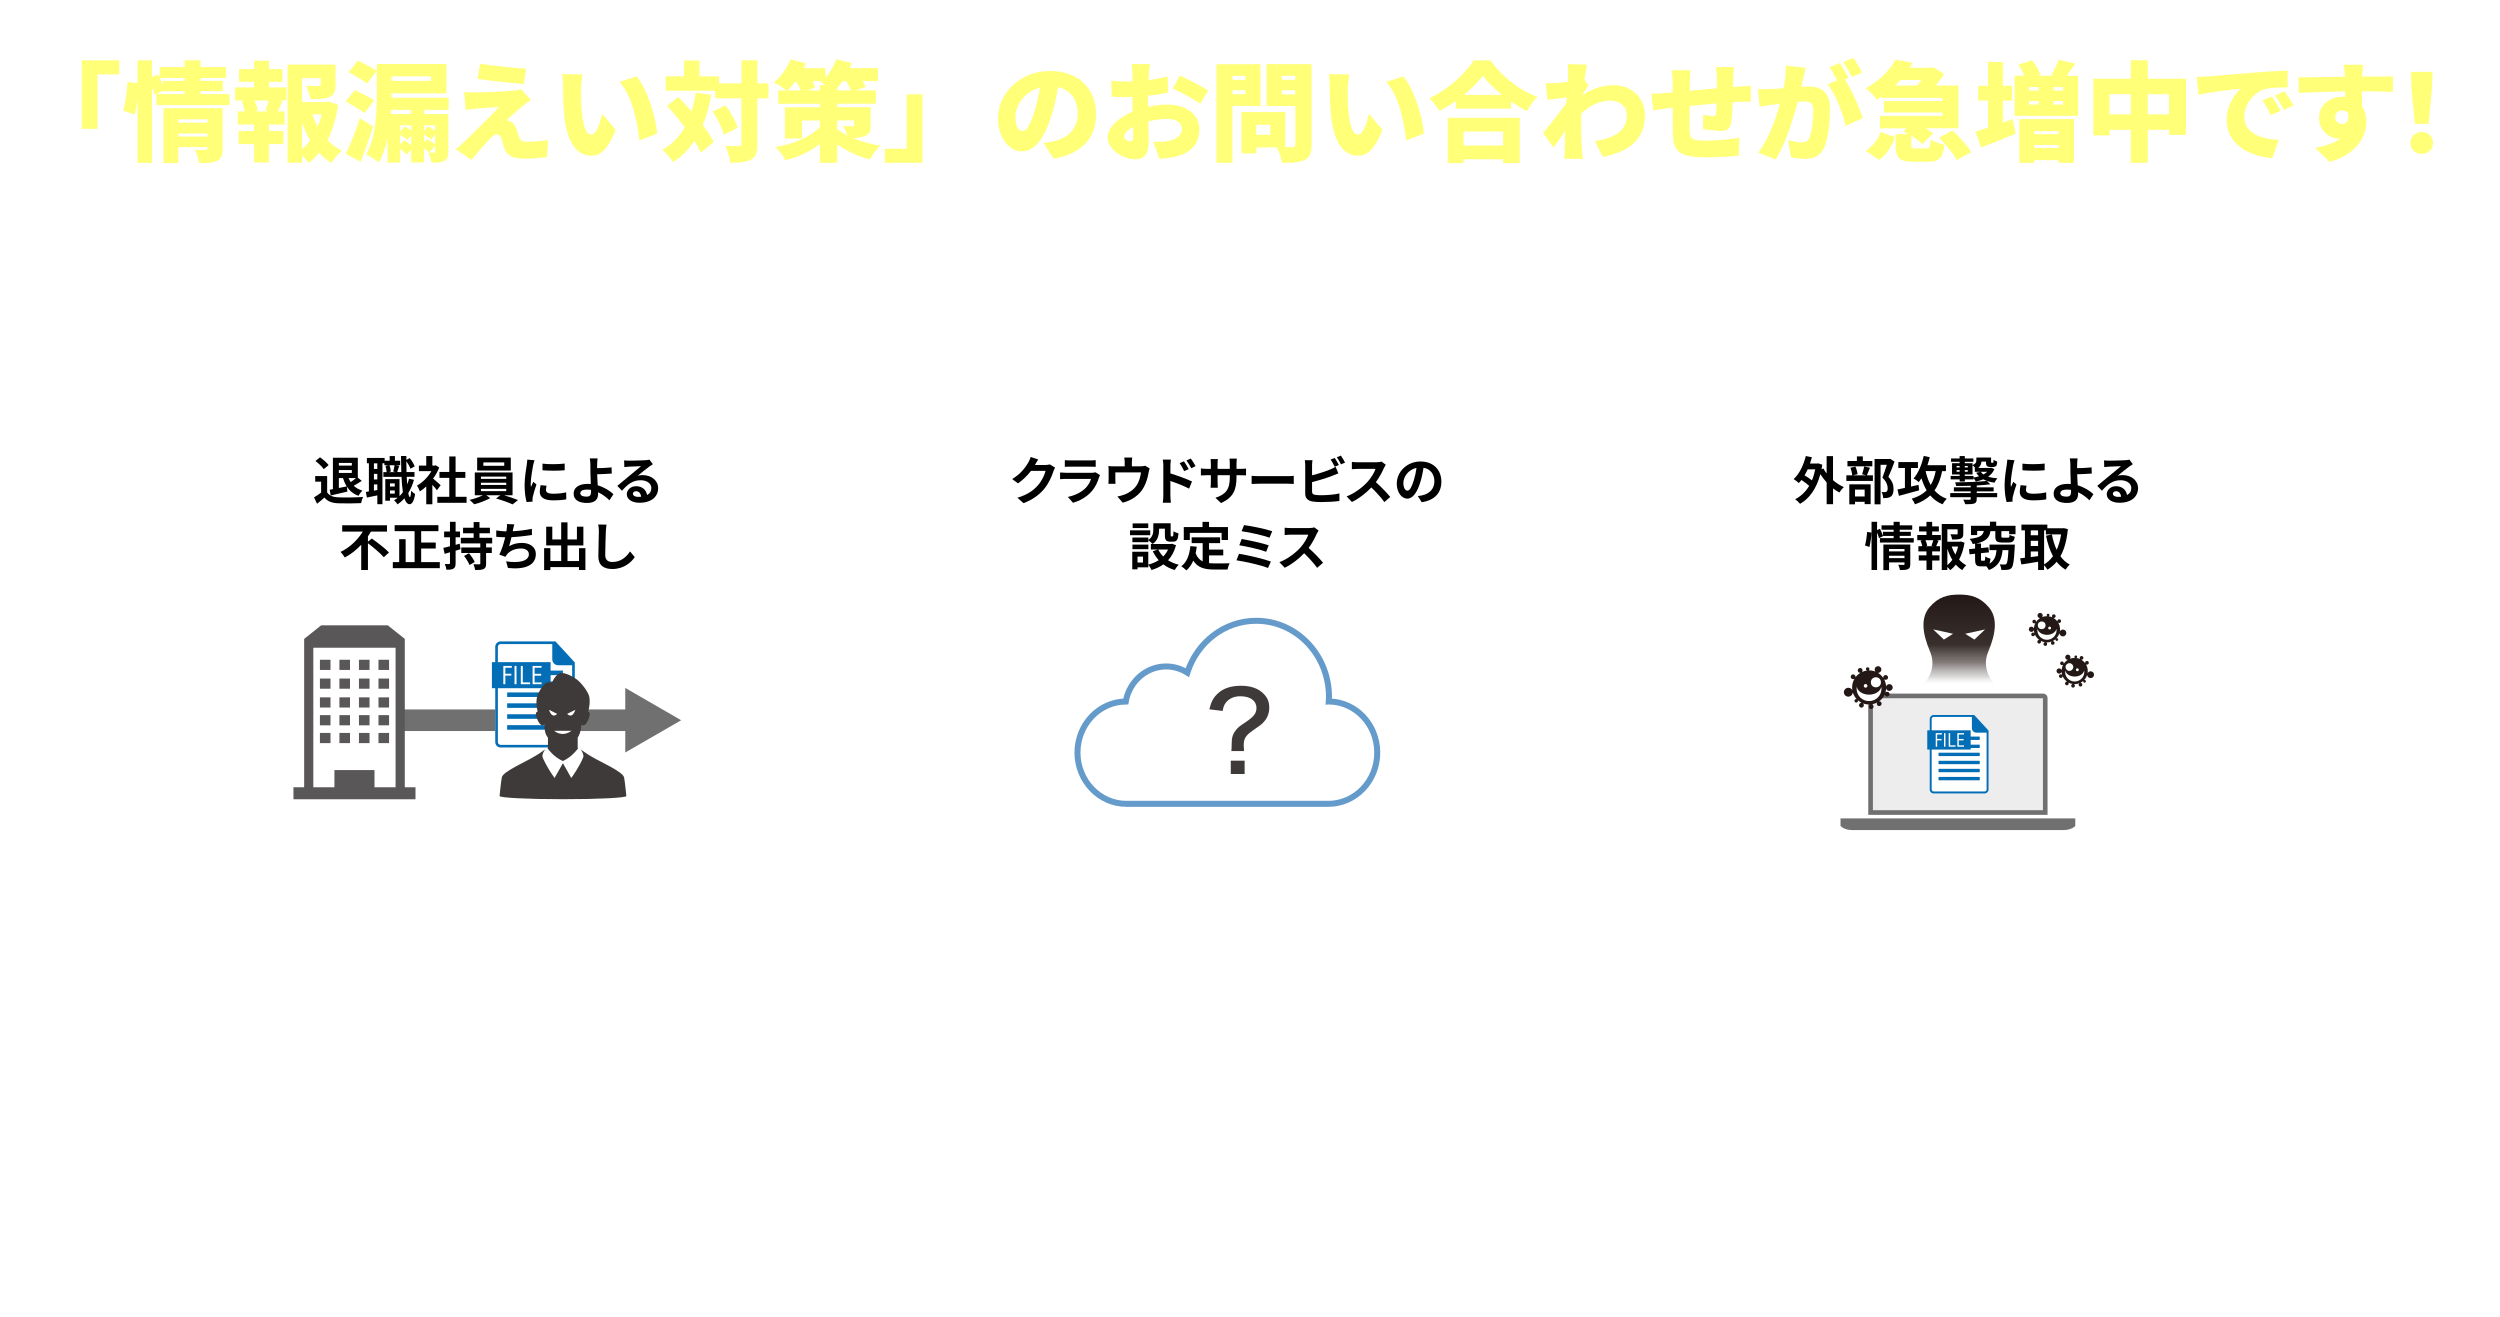 <?xml version="1.0" encoding="UTF-8"?><svg xmlns="http://www.w3.org/2000/svg" width="860" height="453" xmlns:xlink="http://www.w3.org/1999/xlink" viewBox="0 0 860 453"><defs><style>.g,.h,.i{fill:#fff;}.h{stroke:#659bcb;stroke-width:2.07px;}.h,.j{stroke-miterlimit:10;}.k{fill:#3e3a39;}.l{fill:#595757;}.i{opacity:.7;}.m{fill:#ededee;}.n{fill:#717071;}.j{fill:none;stroke:#717071;stroke-width:7.42px;}.o{fill:#ffff78;}.p{fill:url(#d);}.q{filter:url(#b);}.r{fill:#036eb6;}.s{fill:#231815;}</style><filter id="b" filterUnits="userSpaceOnUse"><feOffset dx="5.07" dy="5.07"/><feGaussianBlur result="c" stdDeviation="2.54"/><feFlood flood-color="#231815" flood-opacity=".75"/><feComposite in2="c" operator="in"/><feComposite in="SourceGraphic"/></filter><linearGradient id="d" x1="673.95" y1="235.86" x2="673.95" y2="204.53" gradientUnits="userSpaceOnUse"><stop offset="0" stop-color="#fff" stop-opacity="0"/><stop offset=".1" stop-color="#a39e9d" stop-opacity=".42"/><stop offset=".25" stop-color="#59514e" stop-opacity=".75"/><stop offset=".45" stop-color="#2e2421" stop-opacity=".95"/><stop offset="1" stop-color="#231815"/></linearGradient></defs><g id="a"><g class="q"><path class="o" d="m35.95,20.5h-7.48v18.75h-5.43V15.68h12.92v4.83Z"/><path class="o" d="m73.88,27.3v3.79h-25.15v-3.79h9.69v-1h-7.41v-.11l-2.89,1.34c-.19-.74-.53-1.71-.91-2.71v26.14h-4.98v-22.13c-.23,1.97-.57,3.94-.95,5.49l-3.95-1.34c.76-2.56,1.29-6.76,1.48-9.84l3.42.41v-7.87h4.98v5.75l2.17-.89.53,1.15v-3.68h8.51v-2.34h5.47v2.34h8.78v3.75h-8.78v1h7.67v3.53h-7.67v1h9.99Zm-15.46-4.53v-1h-8.47c.38.82.72,1.67,1.06,2.45v-1.45h7.41Zm13.11,23.28c0,2.23-.42,3.49-1.98,4.2-1.52.74-3.5.78-6.12.78-.19-1.34-.84-3.3-1.44-4.57,1.33.11,3.15.07,3.65.07s.68-.15.68-.59v-.41h-10.07v5.49h-5.09v-18.9h20.36v13.92Zm-15.27-10.06v1.15h10.07v-1.15h-10.07Zm10.07,5.9v-1.04h-10.07v1.04h10.07Z"/><path class="o" d="m87.45,24.99h6v4.49h-2.66l1.25.3c-.61,1.3-1.1,2.49-1.56,3.49h2.36v4.49h-5.4v2.23h5.02v4.49h-5.02v6.35h-5.09v-6.35h-5.32v-4.49h5.32v-2.23h-5.62v-4.49h2.43c-.23-1.08-.61-2.41-1.06-3.49l1.22-.3h-3.5v-4.49h6.54v-1.89h-5.17v-4.42h5.17v-2.86h5.09v2.86h4.64v4.42h-4.64v1.89Zm-1.18,7.98c.38-1,.8-2.34,1.1-3.49h-4.86c.49,1.19.95,2.56,1.06,3.49l-1.1.3h4.9l-1.1-.3Zm25-1.97c-.68,4.49-1.9,8.61-3.69,12.07,1.44,1.52,3.08,2.78,4.94,3.71-1.18.97-2.77,2.9-3.57,4.23-1.56-.97-2.96-2.15-4.22-3.53-1.1,1.34-2.28,2.52-3.61,3.53-.53-.82-1.41-1.74-2.28-2.56v2.45h-4.98V17.16h16.49v6.94c0,2.19-.46,3.49-2.13,4.2-1.63.71-3.76.74-6.5.74-.19-1.41-.87-3.34-1.48-4.6,1.56.07,3.72.07,4.26.07.57-.04.76-.11.76-.52v-2.15h-6.42v8.2h8.28l.87-.19,3.27,1.15Zm-12.42,15.3c1.03-.93,1.94-1.93,2.77-3.04-1.06-1.86-2.01-3.9-2.77-6.05v9.1Zm3.5-12.03c.49,1.48,1.14,2.9,1.9,4.23.57-1.34,1.03-2.75,1.37-4.23h-3.27Z"/><path class="o" d="m120.35,33.79c-1.41-1.08-4.48-2.82-6.5-3.97l3.15-3.9c1.94.97,5.09,2.52,6.65,3.49l-3.31,4.38Zm2.89,4.64c-1.25,4.12-2.77,8.35-4.29,12.14l-5.05-2.71c1.44-3.01,3.38-7.72,4.86-12.25l4.48,2.82Zm-5.13-22.65c1.9.97,4.94,2.49,6.46,3.49l-3.38,4.38c-1.37-1.08-4.33-2.78-6.31-3.94l3.23-3.94Zm22.68,16.93v1.45h8.36v12.88c0,1.78-.3,2.67-1.41,3.27-1.1.56-2.58.59-4.37.59-.15-1.08-.65-2.52-1.14-3.49.76.04,1.67.04,1.94.04.34,0,.46-.11.46-.45v-1.97l-1.98,2.34c-.42-.41-1.14-.97-1.86-1.48v4.94h-4.41v-4.49l-1.52,1.71c-.49-.52-1.41-1.26-2.28-1.93v4.75h-4.33v-8.39c-.65,3.04-1.63,5.98-3.04,8.35-.91-.85-3.15-2.26-4.37-2.75,3.46-5.87,3.72-14.59,3.72-20.6v-10.54h23.94v10.1h-18.88v1.52h19.64v4.16h-8.47Zm-4.41,0h-6.92l-.08,1.45h6.99v-1.45Zm-6.76-11.51v1.56h13.6v-1.56h-13.6Zm4.52,17.26c.68.33,1.52.85,2.24,1.3v-1.71h-3.8v2.19l1.56-1.78Zm-.15,4.68c.72.48,1.67,1.11,2.39,1.67v-3.34l-1.29,1.63c-.57-.48-1.6-1.23-2.51-1.82v3.34l1.41-1.48Zm6.8-5.09v1.89l1.29-1.52c.8.41,1.79.97,2.55,1.45v-1.82h-3.84Zm1.03,4.71c.87.52,2.05,1.3,2.81,1.82v-3.49l-1.41,1.82c-.53-.48-1.52-1.15-2.43-1.71v2.67l1.03-1.11Z"/><path class="o" d="m174.84,31.34c-1.9,1.52-5.05,4.34-5.66,5.01.3,0,.99.19,1.44.41.87.41,1.44,1.11,1.94,2.45.34.93.68,2.08.99,2.93.3,1,1.1,1.56,2.32,1.56,3.15,0,5.62-.26,7.6-.59l-.38,5.87c-1.56.26-5.7.52-7.64.52-3.88,0-5.89-.82-6.88-3.19-.42-1.11-.8-2.6-1.03-3.45-.42-1.34-1.22-1.71-1.86-1.71-.61,0-1.37.63-2.28,1.6-1.25,1.3-3.38,3.64-6.27,7.2l-5.4-3.68c.8-.67,1.86-1.56,3.04-2.67,2.2-2.19,8.51-8.28,11.82-11.81-2.47.04-5.96.33-8.05.52-1.37.11-2.62.33-3.42.48l-.53-6.2c.87.07,2.39.15,3.88.15,1.6,0,10.07-.26,13.41-.67.72-.07,1.9-.3,2.32-.45l3.34,3.68c-1.18.78-1.9,1.37-2.7,2.04Zm1.03-12.77l-.72,5.27c-4.1-.3-11.44-1.11-15.92-1.78l.87-5.2c4.33.71,11.66,1.45,15.77,1.71Z"/><path class="o" d="m194.8,25.59c0,2.45,0,4.86.23,7.35.46,4.86,1.22,8.28,3.42,8.28,1.75,0,3.08-4.64,3.65-7.17l4.64,5.57c-2.66,6.57-5.09,8.87-8.4,8.87-4.52,0-8.25-3.75-9.31-13.88-.38-3.53-.42-7.8-.42-10.14,0-1.11-.08-2.71-.34-4.01l7.07.07c-.3,1.56-.53,3.97-.53,5.05Zm26.18,15.33l-6.12,2.3c-.53-5.61-2.39-15.37-6.84-20.12l5.89-1.86c3.72,4.27,6.73,14.33,7.07,19.68Z"/><path class="o" d="m239.64,27.56c-.68,3.82-1.67,7.28-2.96,10.39,1.56,2.08,2.93,4.08,3.76,5.83l-4.41,3.68c-.53-1.23-1.29-2.6-2.24-4.08-1.94,2.93-4.37,5.38-7.29,7.31-.68-1.08-2.58-3.27-3.69-4.23,3.31-1.86,5.81-4.49,7.67-7.8-1.94-2.56-4.07-5.12-6.08-7.31l3.88-3.08c1.44,1.52,3,3.23,4.52,4.97.65-2,1.14-4.16,1.48-6.42l5.36.74Zm19.64,1.19h-3.8v15.67c0,2.9-.49,4.42-2.09,5.35-1.63.93-4.07,1.15-7.22,1.15-.15-1.6-.95-4.2-1.71-5.83,1.98.11,3.99.11,4.67.11.65,0,.87-.19.87-.82v-15.63h-9.04v-2.6h-17.02v-4.97h6.31v-5.46h5.28v5.46h6.73v2.41h7.75v-7.91h5.47v7.91h3.8v5.16Zm-14.78,2.41c1.75,2.38,3.57,5.49,4.18,7.72l-4.75,2.38c-.53-2.15-2.17-5.49-3.84-7.98l4.41-2.12Z"/><path class="o" d="m294.43,37.84c0,2.19-.46,3.27-2.01,3.9-1.18.48-2.58.63-4.14.67,2.77,1.15,6,2.08,9.42,2.6-1.14,1.15-2.74,3.34-3.5,4.75-4.33-1-8.24-3.01-11.28-5.23v6.42h-5.97v-6.53c-3.27,2.6-7.33,4.53-11.82,5.64-.72-1.34-2.28-3.42-3.42-4.53,6.35-1.08,12.01-3.56,15.24-6.87v-2.3h-6.12v6.2h-5.89v-10.73h12.01v-1.19h-14.29v-4.6h2.85c-1.14-.89-3.15-2.15-4.37-2.78,2.39-1.89,4.6-4.97,5.78-7.91l5.28,1.41c-.23.56-.49,1.08-.8,1.63h7.48v3.3c1.6-1.78,2.93-4.08,3.69-6.35l5.4,1.3c-.23.59-.46,1.15-.72,1.74h9.69v4.45h-5.28c.46.74.87,1.48,1.1,2.08l-3.57,1.11h7.03v4.6h-13.3v1.19h11.51v6.01Zm-25.76-15c-.91,1.19-1.82,2.3-2.74,3.19h4.48c-.42-.97-1.03-2.15-1.67-3.19h-.08Zm8.28,3.19v-1.82h1.98c-.61-.37-1.22-.71-1.67-.97.15-.15.34-.26.49-.41h-3.42c.46.78.87,1.52,1.1,2.15l-2.77,1.04h4.29Zm10.75,0c-.38-.93-1.03-2.08-1.67-3.19h-1.25c-.61.89-1.22,1.67-1.86,2.41v.78h4.79Zm-4.79,13.33c.99.78,2.2,1.52,3.57,2.19-.42-1.15-1.03-2.38-1.52-3.27,1.06.11,2.7.07,3.12.07.46,0,.65-.11.65-.52v-1.48h-5.81v3.01Z"/><path class="o" d="m299.34,46.12h7.48v-18.75h5.43v23.57h-12.92v-4.83Z"/><path class="o" d="m357.4,49.5l-3.5-5.35c1.6-.19,2.62-.41,3.72-.67,4.83-1.15,8.05-4.45,8.05-9.36s-2.39-8.2-6.76-9.21c-.49,3.01-1.18,6.24-2.24,9.69-2.24,7.42-5.66,12.4-10.14,12.4-4.71,0-8.28-4.97-8.28-11.32,0-8.84,7.79-16.33,17.93-16.33s15.81,6.53,15.81,14.96c0,7.83-4.71,13.55-14.59,15.18Zm-10.71-9.5c1.52,0,2.66-2.26,4.03-6.57.84-2.52,1.48-5.46,1.94-8.35-5.62,1.48-8.44,6.5-8.44,10.02,0,3.23,1.14,4.9,2.47,4.9Z"/><path class="o" d="m390.15,20.58l-.11,1.89c2.36-.3,4.67-.74,6.57-1.26l.11,5.57c-2.09.45-4.52.82-6.84,1.08-.04.78-.04,1.56-.04,2.38v1.45c2.39-.52,4.79-.78,6.69-.78,6,0,10.98,3.01,10.98,8.5,0,4.34-2.05,7.91-8.55,9.5-1.79.37-3.5.52-5.17.67l-2.09-5.83c1.82,0,3.5-.04,4.75-.26,2.93-.48,5.05-1.86,5.05-4.12s-1.9-3.53-5.05-3.53c-2.09,0-4.37.3-6.5.82.08,2.78.15,5.38.15,6.53,0,5.23-1.9,6.53-4.64,6.53-4.1,0-9.5-3.27-9.5-7.54,0-3.34,3.8-6.83,8.59-8.87-.04-.97-.04-1.93-.04-2.9v-2.12c-.61.04-1.14.04-1.63.04-2.74,0-4.26-.04-5.55-.19l-.11-5.42c2.32.26,4.1.26,5.47.26.57,0,1.18,0,1.82-.04v-2.34c0-.78-.15-2.93-.27-3.64h6.31c-.15.71-.34,2.64-.42,3.6Zm-6.5,22.98c.57,0,1.1-.15,1.1-1.45,0-.71-.04-1.97-.08-3.49-1.9,1.04-3.04,2.26-3.04,3.3,0,.89,1.29,1.63,2.01,1.63Zm26.9-17.49l-2.74,4.57c-1.79-1.37-7.14-4.27-9.46-5.31l2.47-4.38c3.04,1.37,7.6,3.75,9.73,5.12Z"/><path class="o" d="m418.88,31.38v19.56h-5.47V17.01h15.12v14.37h-9.65Zm0-10.32v1.34h4.48v-1.34h-4.48Zm4.48,6.27v-1.37h-4.48v1.37h4.48Zm22.76,17.37c0,2.86-.57,4.34-2.32,5.23-1.79.89-4.26,1-7.86,1-.19-1.45-.99-3.82-1.75-5.27h-7.1v2.04h-5.09v-14.22h15.08v12.07h2.47c.72,0,.99-.26.99-.93v-13.22h-9.92v-14.4h15.5v27.7Zm-14.21-6.83h-4.83v3.42h4.83v-3.42Zm3.95-16.85v1.37h4.67v-1.37h-4.67Zm4.67,6.39v-1.45h-4.67v1.45h4.67Z"/><path class="o" d="m458.56,25.59c0,2.45,0,4.86.23,7.35.46,4.86,1.22,8.28,3.42,8.28,1.75,0,3.08-4.64,3.65-7.17l4.64,5.57c-2.66,6.57-5.09,8.87-8.4,8.87-4.52,0-8.25-3.75-9.31-13.88-.38-3.53-.42-7.8-.42-10.14,0-1.11-.08-2.71-.34-4.01l7.07.07c-.3,1.56-.53,3.97-.53,5.05Zm26.18,15.33l-6.12,2.3c-.53-5.61-2.39-15.37-6.84-20.12l5.89-1.86c3.72,4.27,6.73,14.33,7.07,19.68Z"/><path class="o" d="m507.65,15.71c4.14,5.79,9.99,10.28,16.11,12.55-1.37,1.37-2.62,3.19-3.61,4.86-1.82-.93-3.65-2.04-5.43-3.27v2.45h-19v-2.64c-1.79,1.26-3.69,2.41-5.62,3.42-.72-1.26-2.28-3.27-3.46-4.38,6.5-3.01,12.5-8.58,15.24-12.99h5.78Zm-14.7,19.75h24.77v15.56h-5.7v-1.3h-13.64v1.3h-5.43v-15.56Zm5.43,4.71v4.83h13.64v-4.83h-13.64Zm13.26-12.59c-2.7-2.15-5.05-4.45-6.65-6.61-1.6,2.19-3.84,4.45-6.5,6.61h13.15Z"/><path class="o" d="m534.21,16.98l6.65.19c-.27,1.15-.57,3.04-.87,5.27l1.44,1.89c-.49.63-1.37,1.97-2.05,2.93,0,.15,0,.26-.04.37,3.69-2.49,7.41-3.38,10.68-3.38,6.16,0,10.75,4.27,10.75,10.36,0,7.54-4.41,12.33-14.48,14.29l-2.74-5.42c6.8-1.04,11.02-3.53,11.02-8.98,0-2.93-2.43-4.97-5.55-4.97-3.84,0-7.1,1.74-10.14,4.38-.04.85-.04,1.67-.04,2.45,0,2.82,0,6.46.27,10.02.04.67.19,2.26.3,3.19h-6.31c.08-.97.11-2.49.11-3.08.04-2.23.08-4.2.15-6.53-1.44,2.08-2.96,4.31-4.03,5.68l-3.57-4.94c2.13-2.6,5.7-7.05,7.98-10.25.04-.67.11-1.34.15-2-1.98.22-4.67.56-6.65.82l-.57-5.72c1.22.04,2.17.04,3.76-.04,1.03-.07,2.39-.22,3.84-.41.08-1.19.11-2.12.11-2.49,0-1.19.04-2.38-.19-3.64Z"/><path class="o" d="m591.17,21.5c-.04,1.3-.08,2.38-.08,3.38.72-.04,1.44-.11,2.09-.15,1.06-.07,2.77-.19,4.03-.3v5.46c-.72-.04-3.04.04-4.07.07-.65.04-1.37.07-2.17.11-.11,2.9-.27,5.75-.57,7.24-.46,2.15-1.48,2.64-3.53,2.64-1.33,0-4.64-.37-6.12-.59l.11-4.94c1.1.22,2.66.45,3.34.45.65,0,.95-.11,1.03-.78.11-.89.19-2.15.23-3.6-3.04.26-6.38.59-9.31.89-.04,3.16-.04,6.35,0,7.98.08,3.45.53,3.94,5.74,3.94,3.5,0,8.36-.45,11.4-1l-.23,6.16c-2.55.3-7.22.59-10.71.59-10.41,0-11.82-2.04-11.97-8.76-.04-1.6-.04-4.97-.04-8.32-.68.07-1.25.15-1.71.19-1.22.15-3.99.56-4.98.71l-.61-5.68c1.03,0,2.96-.07,5.21-.3.49-.04,1.22-.11,2.09-.19v-2.93c0-1.78-.15-3.27-.34-4.68h6.5c-.19,1.45-.27,2.52-.27,4.34,0,.63,0,1.6-.04,2.71,2.93-.26,6.23-.56,9.35-.82v-3.56c0-1-.19-3.01-.3-3.75h6.19c-.11.56-.23,2.41-.27,3.49Z"/><path class="o" d="m615.27,21.8c-.23,1-.46,2.04-.68,3.01,1.03-.07,1.9-.11,2.58-.11,4.37,0,7.26,2,7.26,7.57,0,4.34-.49,10.43-2.13,13.7-1.29,2.67-3.53,3.6-6.61,3.6-1.48,0-3.27-.22-4.64-.52l-.99-5.9c1.41.37,3.69.78,4.64.78,1.22,0,2.09-.41,2.58-1.41.95-1.86,1.41-6.2,1.41-9.65,0-2.71-1.14-3.04-3.5-3.04-.46,0-1.06.04-1.82.11-1.52,5.79-4.37,14.78-7.6,19.86l-6-2.34c3.61-4.75,6.08-11.81,7.48-16.89-.99.15-1.82.26-2.36.33-1.22.19-3.42.48-4.67.71l-.53-6.05c1.48.11,2.93.04,4.45,0,1.1-.04,2.66-.15,4.37-.26.53-2.9.8-5.46.72-7.76l6.84.71c-.27,1.11-.57,2.52-.8,3.56Zm15.54-.07l-1.25.52c2.28,3.49,5.13,9.91,6.16,13.33l-5.89,2.64c-.91-4.31-3.46-10.88-6.19-14.29l3.23-1.34c-.72-1.45-1.67-3.27-2.58-4.53l3.57-1.41c.95,1.37,2.28,3.79,2.96,5.09Zm4.71-1.82l-3.57,1.48c-.76-1.52-1.98-3.71-3-5.12l3.57-1.41c.99,1.41,2.36,3.79,3,5.05Z"/><path class="o" d="m657.56,46.01c1.14,0,1.37-.41,1.56-3.12,1.03.78,3.27,1.52,4.71,1.82-.57,4.68-1.98,5.87-5.74,5.87h-4.79c-5.13,0-6.27-1.45-6.27-5.64v-3.86h4.45c-.61-.33-1.18-.67-1.75-.93l1.1-1.08h-9.19v-4.27h21.5v-1.15h-20.1v-3.94h20.1v-1.08h-20.9v-.48c-.53.37-1.1.74-1.67,1.11-.84-1.26-2.62-3.12-3.84-3.97,5.05-2.71,8.4-6.39,10.26-9.84l5.89,1.11-1.03,1.67h7.18l.84-.22,3.8,2.34c-.72,1.23-1.75,2.64-2.85,4.01h7.79v14.7h-11.25c.99.59,1.9,1.23,2.51,1.82l-3.65,3.64c-.8-.85-2.24-1.93-3.8-2.9v3.23c0,1.04.23,1.15,1.63,1.15h3.5Zm-20.82.78c2.39-1.48,4.22-3.86,5.13-6.46l4.94,1.78c-1.1,3.04-2.7,5.94-5.51,7.83l-4.56-3.16Zm11.93-24.35c-.57.67-1.18,1.3-1.82,1.93h7.52c.49-.59,1.03-1.26,1.48-1.93h-7.18Zm17.9,17.37c2.32,2.15,5.17,5.2,6.46,7.42l-4.98,2.78c-1.06-2.12-3.76-5.38-6.08-7.72l4.6-2.49Z"/><path class="o" d="m687.24,35.95l1.1,4.94c-3.99,1.67-8.36,3.42-11.93,4.79l-1.9-5.49c1.22-.33,2.7-.78,4.29-1.34v-9.32h-3.38v-5.09h3.38v-8.2h5.13v8.2h3.15v5.09h-3.15v7.57l3.31-1.15Zm22.57-14.96v13.81h-21.85v-13.81h3.38c-.53-1.23-1.29-2.64-2.05-3.79l4.71-1.56c1.14,1.52,2.39,3.6,2.85,5.05l-.87.3h5.51l-.87-.26c.91-1.48,1.94-3.64,2.47-5.23l5.7,1.34c-1.03,1.52-2.05,2.97-2.93,4.16h3.95Zm-20.21,14.89h18.77v15.07h-5.32v-.93h-8.36v.93h-5.09v-15.07Zm3.27-10.99v1.19h3.34v-1.19h-3.34Zm0,6.01h3.34v-1.23h-3.34v1.23Zm1.82,9.17v1h8.36v-1h-8.36Zm8.36,5.75v-1h-8.36v1h8.36Zm1.6-20.94h-3.38v1.19h3.38v-1.19Zm0,4.79h-3.38v1.23h3.38v-1.23Z"/><path class="o" d="m746.9,22.02v19.3h-5.81v-1.74h-7.33v11.36h-5.85v-11.36h-7.29v1.93h-5.55v-19.49h12.84v-6.35h5.85v6.35h13.15Zm-19,12.25v-6.94h-7.29v6.94h7.29Zm13.18,0v-6.94h-7.33v6.94h7.33Z"/><path class="o" d="m754.54,21.21c3.57-.3,9.31-.74,16.26-1.34,3.8-.3,8.28-.56,11.06-.67l.04,5.79c-1.98.04-5.21.04-7.29.45-4.1.89-7.64,5.23-7.64,9.65,0,5.46,5.24,7.61,11.82,7.98l-2.17,6.24c-8.47-.63-15.73-5.12-15.73-13.03,0-5.09,2.77-9.02,4.83-10.84-3.27.33-9.95,1.08-14.51,2.08l-.57-6.13c1.52-.04,3.19-.11,3.91-.19Zm24.92,11.88l-3.38,1.45c-1.03-2.15-1.67-3.38-2.89-5.09l3.31-1.34c.95,1.37,2.28,3.6,2.96,4.97Zm4.48-1.93l-3.34,1.56c-1.1-2.12-1.82-3.27-3.08-4.94l3.27-1.45c.99,1.34,2.39,3.49,3.15,4.83Z"/><path class="o" d="m807.51,20.87v.41c3.53,0,8.62-.07,10.6-.04l-.08,5.31c-2.24-.11-5.81-.19-10.6-.22.04,1.78.04,3.68.04,5.23.99,1.45,1.48,3.3,1.48,5.31,0,4.75-3.15,11.21-12.65,13.74l-4.9-4.79c3.31-.67,6.46-1.56,8.7-3.27-.23.04-.46.04-.68.04-2.77,0-6.72-2.34-6.72-7.13,0-4.49,3.69-7.24,8.09-7.24.34,0,.65,0,.95.04,0-.63,0-1.26-.04-1.89-5.7.07-11.32.3-15.96.52l-.15-5.38c4.41.04,11.13-.11,16.03-.19-.04-.15-.04-.3-.04-.41-.15-1.78-.3-3.16-.42-3.71h6.65c-.11.71-.27,3.01-.3,3.68Zm-6.88,16.74c1.22,0,2.51-.85,2.09-3.68-.49-.67-1.22-1-2.09-1-1.18,0-2.43.71-2.43,2.41,0,1.34,1.22,2.26,2.43,2.26Z"/><path class="o" d="m824.12,44.08c0-2.19,1.63-3.71,3.88-3.71s3.88,1.52,3.88,3.71-1.63,3.79-3.88,3.79-3.88-1.6-3.88-3.79Zm.38-18.27l-.23-6.16h7.45l-.23,6.16-1.14,11.73h-4.71l-1.14-11.73Z"/></g><g><path class="g" d="m242.12,84.18c3.6-3.36,6.22-5.84,6.22-7.88,0-1.38-.74-2.1-1.94-2.1-1.02,0-1.8.72-2.52,1.44l-1.94-1.92c1.46-1.54,2.82-2.3,4.94-2.3,2.88,0,4.88,1.84,4.88,4.68,0,2.42-2.26,5-4.5,7.32.74-.1,1.76-.2,2.44-.2h2.74v3h-10.32v-2.04Z"/><path class="g" d="m254.28,78.89c0-4.96,2.12-7.48,5.28-7.48s5.26,2.54,5.26,7.48-2.12,7.6-5.26,7.6-5.28-2.64-5.28-7.6Zm7.18,0c0-3.92-.84-4.72-1.9-4.72s-1.92.8-1.92,4.72.86,4.84,1.92,4.84,1.9-.92,1.9-4.84Z"/><path class="g" d="m266.48,84.18c3.6-3.36,6.22-5.84,6.22-7.88,0-1.38-.74-2.1-1.94-2.1-1.02,0-1.8.72-2.52,1.44l-1.94-1.92c1.46-1.54,2.82-2.3,4.94-2.3,2.88,0,4.88,1.84,4.88,4.68,0,2.42-2.26,5-4.5,7.32.74-.1,1.76-.2,2.44-.2h2.74v3h-10.32v-2.04Z"/><path class="g" d="m278.3,84.42l1.64-2.24c.9.84,1.94,1.44,3.1,1.44,1.38,0,2.28-.56,2.28-1.6,0-1.22-.68-1.94-3.8-1.94v-2.52c2.54,0,3.34-.76,3.34-1.84,0-.98-.6-1.52-1.7-1.52-1,0-1.76.46-2.66,1.26l-1.8-2.18c1.38-1.14,2.86-1.86,4.62-1.86,3.08,0,5.1,1.46,5.1,4.02,0,1.46-.82,2.54-2.38,3.2v.1c1.64.48,2.86,1.66,2.86,3.52,0,2.72-2.54,4.24-5.5,4.24-2.36,0-4.02-.82-5.1-2.08Z"/><path class="g" d="m314.28,84.02h-6.64v4.1h-3v-4.1h-8.92v-2.8h3.1v-4.5c-.24.28-.48.56-.72.8-.56-.52-1.8-1.48-2.5-1.9,1.74-1.5,3.24-4.04,4.04-6.58l2.98.76c-.16.46-.34.94-.54,1.4h11.02v2.8h-5.46v2.04h4.98v2.7h-4.98v2.48h6.64v2.8Zm-13.6-10.02c-.42.74-.88,1.42-1.34,2.04h5.3v-2.04h-3.96Zm3.96,7.22v-2.48h-2.9v2.48h2.9Z"/><path class="g" d="m319.88,76.37c0,3.34-.32,8.48-2.2,11.64-.5-.48-1.72-1.3-2.38-1.6,1.68-2.84,1.8-7.08,1.8-10.04v-5.56h7.04v-1.7h3.04v1.7h6.92v2.58h-14.22v2.98Zm13.36,5c-.74,1.54-1.8,2.74-3.1,3.68,1.32.3,2.78.52,4.38.64-.6.6-1.34,1.76-1.7,2.5-2.22-.26-4.16-.74-5.82-1.46-1.88.7-4.02,1.14-6.34,1.44-.22-.72-.76-1.82-1.2-2.42,1.68-.14,3.26-.36,4.68-.72-.68-.54-1.3-1.16-1.84-1.86l1.02-.36h-2.94v-2.24h10.54l.5-.1,1.82.9Zm-10.52-1.32v-3.04h-2.42v-2.26h2.42v-1.08h2.74v1.08h2.98v-1.08h2.86v1.08h2.7v2.26h-2.7v3.04h-8.58Zm2.6,2.76c.48.44,1.08.82,1.76,1.16.66-.32,1.26-.72,1.78-1.16h-3.54Zm.14-5.8v.88h2.98v-.88h-2.98Z"/><path class="g" d="m346.06,87.34l-1.84-2.88c.84-.1,1.38-.22,1.96-.36,2.54-.62,4.24-2.4,4.24-5.04s-1.26-4.42-3.56-4.96c-.26,1.62-.62,3.36-1.18,5.22-1.18,4-2.98,6.68-5.34,6.68-2.48,0-4.36-2.68-4.36-6.1,0-4.76,4.1-8.8,9.44-8.8s8.32,3.52,8.32,8.06c0,4.22-2.48,7.3-7.68,8.18Zm-5.64-5.12c.8,0,1.4-1.22,2.12-3.54.44-1.36.78-2.94,1.02-4.5-2.96.8-4.44,3.5-4.44,5.4,0,1.74.6,2.64,1.3,2.64Z"/><path class="g" d="m374.18,75.37v2.04h-13.24v-2.04h5.1v-.54h-3.9v-.06l-1.52.72c-.1-.4-.28-.92-.48-1.46v14.08h-2.62v-11.92c-.12,1.06-.3,2.12-.5,2.96l-2.08-.72c.4-1.38.68-3.64.78-5.3l1.8.22v-4.24h2.62v3.1l1.14-.48.28.62v-1.98h4.48v-1.26h2.88v1.26h4.62v2.02h-4.62v.54h4.04v1.9h-4.04v.54h5.26Zm-8.14-2.44v-.54h-4.46c.2.44.38.9.56,1.32v-.78h3.9Zm6.9,12.54c0,1.2-.22,1.88-1.04,2.26-.8.4-1.84.42-3.22.42-.1-.72-.44-1.78-.76-2.46.7.06,1.66.04,1.92.04s.36-.08.36-.32v-.22h-5.3v2.96h-2.68v-10.18h10.72v7.5Zm-8.04-5.42v.62h5.3v-.62h-5.3Zm5.3,3.18v-.56h-5.3v.56h5.3Z"/><path class="g" d="m381.32,74.13h3.16v2.42h-1.4l.66.16c-.32.7-.58,1.34-.82,1.88h1.24v2.42h-2.84v1.2h2.64v2.42h-2.64v3.42h-2.68v-3.42h-2.8v-2.42h2.8v-1.2h-2.96v-2.42h1.28c-.12-.58-.32-1.3-.56-1.88l.64-.16h-1.84v-2.42h3.44v-1.02h-2.72v-2.38h2.72v-1.54h2.68v1.54h2.44v2.38h-2.44v1.02Zm-.62,4.3c.2-.54.42-1.26.58-1.88h-2.56c.26.64.5,1.38.56,1.88l-.58.16h2.58l-.58-.16Zm13.16-1.06c-.36,2.42-1,4.64-1.94,6.5.76.82,1.62,1.5,2.6,2-.62.52-1.46,1.56-1.88,2.28-.82-.52-1.56-1.16-2.22-1.9-.58.72-1.2,1.36-1.9,1.9-.28-.44-.74-.94-1.2-1.38v1.32h-2.62v-18.18h8.68v3.74c0,1.18-.24,1.88-1.12,2.26-.86.38-1.98.4-3.42.4-.1-.76-.46-1.8-.78-2.48.82.04,1.96.04,2.24.04.3-.02.4-.06.4-.28v-1.16h-3.38v4.42h4.36l.46-.1,1.72.62Zm-6.54,8.24c.54-.5,1.02-1.04,1.46-1.64-.56-1-1.06-2.1-1.46-3.26v4.9Zm1.84-6.48c.26.8.6,1.56,1,2.28.3-.72.54-1.48.72-2.28h-1.72Z"/><path class="g" d="m398.64,78.87c-.74-.58-2.36-1.52-3.42-2.14l1.66-2.1c1.02.52,2.68,1.36,3.5,1.88l-1.74,2.36Zm1.52,2.5c-.66,2.22-1.46,4.5-2.26,6.54l-2.66-1.46c.76-1.62,1.78-4.16,2.56-6.6l2.36,1.52Zm-2.7-12.2c1,.52,2.6,1.34,3.4,1.88l-1.78,2.36c-.72-.58-2.28-1.5-3.32-2.12l1.7-2.12Zm11.94,9.12v.78h4.4v6.94c0,.96-.16,1.44-.74,1.76-.58.3-1.36.32-2.3.32-.08-.58-.34-1.36-.6-1.88.4.02.88.02,1.02.02.18,0,.24-.06.24-.24v-1.06l-1.04,1.26c-.22-.22-.6-.52-.98-.8v2.66h-2.32v-2.42l-.8.92c-.26-.28-.74-.68-1.2-1.04v2.56h-2.28v-4.52c-.34,1.64-.86,3.22-1.6,4.5-.48-.46-1.66-1.22-2.3-1.48,1.82-3.16,1.96-7.86,1.96-11.1v-5.68h12.6v5.44h-9.94v.82h10.34v2.24h-4.46Zm-2.32,0h-3.64l-.04.78h3.68v-.78Zm-3.56-6.2v.84h7.16v-.84h-7.16Zm2.38,9.3c.36.18.8.46,1.18.7v-.92h-2v1.18l.82-.96Zm-.08,2.52c.38.26.88.6,1.26.9v-1.8l-.68.88c-.3-.26-.84-.66-1.32-.98v1.8l.74-.8Zm3.58-2.74v1.02l.68-.82c.42.22.94.52,1.34.78v-.98h-2.02Zm.54,2.54c.46.28,1.08.7,1.48.98v-1.88l-.74.98c-.28-.26-.8-.62-1.28-.92v1.44l.54-.6Z"/><path class="g" d="m427.32,77.55c-1,.82-2.66,2.34-2.98,2.7.16,0,.52.1.76.22.46.22.76.6,1.02,1.32.18.5.36,1.12.52,1.58.16.54.58.84,1.22.84,1.66,0,2.96-.14,4-.32l-.2,3.16c-.82.14-3,.28-4.02.28-2.04,0-3.1-.44-3.62-1.72-.22-.6-.42-1.4-.54-1.86-.22-.72-.64-.92-.98-.92-.32,0-.72.34-1.2.86-.66.7-1.78,1.96-3.3,3.88l-2.84-1.98c.42-.36.98-.84,1.6-1.44,1.16-1.18,4.48-4.46,6.22-6.36-1.3.02-3.14.18-4.24.28-.72.06-1.38.18-1.8.26l-.28-3.34c.46.04,1.26.08,2.04.08.84,0,5.3-.14,7.06-.36.38-.04,1-.16,1.22-.24l1.76,1.98c-.62.42-1,.74-1.42,1.1Zm.54-6.88l-.38,2.84c-2.16-.16-6.02-.6-8.38-.96l.46-2.8c2.28.38,6.14.78,8.3.92Z"/><path class="g" d="m437.82,74.45c0,1.32,0,2.62.12,3.96.24,2.62.64,4.46,1.8,4.46.92,0,1.62-2.5,1.92-3.86l2.44,3c-1.4,3.54-2.68,4.78-4.42,4.78-2.38,0-4.34-2.02-4.9-7.48-.2-1.9-.22-4.2-.22-5.46,0-.6-.04-1.46-.18-2.16l3.72.04c-.16.84-.28,2.14-.28,2.72Zm13.78,8.26l-3.22,1.24c-.28-3.02-1.26-8.28-3.6-10.84l3.1-1c1.96,2.3,3.54,7.72,3.72,10.6Z"/><path class="g" d="m471.72,82.6h-2.1v3.48h-2.96v-.82h-2.92v.24c0,1.32-.3,1.88-1.16,2.28-.86.36-1.96.4-3.68.4-.14-.66-.58-1.66-.94-2.24.82.04,2,.04,2.32.04.38-.02.5-.14.5-.48v-.24h-5.86v-2.06h5.86v-.6h-7.8v-2.18h7.8v-.54h-5.72v-1.92h5.72v-.6h-5.28v-4.24h5.28v-.6h-7.3v-2.26h7.3v-1.14h2.96v1.14h7.48v2.26h-7.48v.6h5.52v4.24h-5.52v.6h5.88v2.46h2.1v2.18Zm-10.94-7.02v-.68h-2.5v.68h2.5Zm2.96-.68v.68h2.54v-.68h-2.54Zm0,5.52h2.92v-.54h-2.92v.54Zm2.92,2.18h-2.92v.6h2.92v-.6Z"/><path class="g" d="m479.64,70.05c-.52,1.4-1.18,2.86-1.94,4.24v13.8h-2.76v-9.58c-.28.36-.58.7-.86,1-.26-.72-1.04-2.34-1.52-3.06,1.72-1.74,3.38-4.5,4.34-7.26l2.74.86Zm12.18,11.42h-4.98v6.62h-2.94v-6.62h-5.24v-2.84h5.24v-2.92h-2.04c-.36.9-.74,1.7-1.12,2.36-.58-.42-1.84-1.08-2.54-1.38,1.04-1.52,1.88-4.06,2.32-6.42l2.8.58c-.14.66-.3,1.34-.5,2.02h1.08v-3.5h2.94v3.5h3.98v2.84h-3.98v2.92h4.98v2.84Z"/><path class="g" d="m497.78,72.71c-.24,1.04-.94,5.7-.94,7.56,0,.06,0,.38.02.46.24-.58.5-.96.76-1.56l1.46,1.18c-.6,1.8-1.2,3.82-1.44,4.98-.06.28-.12.74-.12.94,0,.22,0,.58.02.9l-2.74.2c-.42-1.36-.82-3.7-.82-6.42,0-3.06.56-6.82.78-8.3.08-.6.2-1.52.22-2.26l3.34.28c-.18.44-.46,1.68-.54,2.04Zm10.12-.96c-.02.38-.04,1.04-.06,1.88,1.02-.12,2-.26,2.9-.46v3.02c-.9.12-1.88.24-2.92.3.04,1.84.14,3.26.2,4.46,1.7.7,2.94,1.74,3.84,2.58l-1.64,2.54c-.74-.7-1.46-1.3-2.14-1.82-.26,1.88-1.5,3.04-4.12,3.04-2.82,0-4.68-1.2-4.68-3.46s1.84-3.68,4.64-3.68c.34,0,.68.02,1,.04-.06-1.06-.12-2.28-.14-3.54-.38.02-.76.02-1.12.02-1.2,0-2.4-.04-3.58-.12l-.02-2.88c1.16.12,2.36.18,3.58.18.38,0,.74,0,1.12-.02-.02-.94-.02-1.68-.04-2.04,0-.3-.08-.96-.16-1.38h3.46c-.06.38-.1.9-.12,1.34Zm-4.22,12.68c.96,0,1.34-.52,1.34-1.62v-.14c-.44-.12-.88-.18-1.34-.18-.94,0-1.56.36-1.56,1,0,.7.7.94,1.56.94Z"/><path class="g" d="m518.92,84.56c.64.34,1.44.5,2.44.54,2.5.12,7.32.06,10.3-.2-.32.66-.76,2-.9,2.82-2.62.14-6.88.18-9.44.06-2.26-.1-3.76-.62-4.94-2.14-.76.74-1.54,1.44-2.56,2.3l-1.34-2.9c.74-.44,1.56-1,2.34-1.58v-3.92h-2.08v-2.68h4.86v6.4c.28.52.64.9,1.12,1.2v-8.68h1.46v-6.12h8.9v6.12h1.42v6.42c0,1.08-.16,1.68-.84,2.06-.66.36-1.5.38-2.54.38-.06-.48-.22-1.08-.4-1.6h-2.8v.5h-2.04v-5.04h5.3v3.92h.44c.2,0,.26-.06.26-.24v-4.24h-6.66v6.62h-2.3Zm-3.24-9.96c-.54-.96-1.86-2.34-2.94-3.32l2.22-1.64c1.1.88,2.48,2.18,3.12,3.12l-2.4,1.84Zm7,1.18h.78v-3.02h3.02v-1h-3.8v4.02Zm2.44,4.52h-1.2v.96h1.2v-.96Zm1.36-5.78h-1.02v1.26h1.02v-1.26Z"/><path class="g" d="m548.4,88.34c-.18-.48-.46-1.04-.76-1.62-4.84.36-9.94.68-13.56.9l-.44-3.1c.9-.04,1.88-.08,2.94-.14.64-1.38,1.26-3.1,1.7-4.64h-5.42v-2.94h7.54v-2.32h-6v-2.92h6v-2.46h3.1v2.46h6.4v2.92h-6.4v2.32h7.82v2.94h-9.34c-.64,1.54-1.38,3.12-2.08,4.48,1.94-.1,3.98-.22,6-.34-.54-.8-1.08-1.56-1.62-2.24l2.78-1.22c1.68,1.98,3.42,4.58,4.3,6.42l-2.96,1.5Z"/><path class="g" d="m570.52,79.89c-.5,1.88-1.28,3.42-2.3,4.68.94.56,2.04.98,3.26,1.26-.58.52-1.34,1.58-1.7,2.26-1.32-.38-2.48-.94-3.48-1.66-.92.7-1.96,1.26-3.1,1.72-.26-.54-.74-1.3-1.2-1.86v1.82h-2.78v-1.44c-2.22.16-4.44.32-6.18.46l-.18-2.48c.5-.02,1.06-.04,1.66-.08v-5.72h-1.48v-2.28h18.02v2.28h-9.06v6.92c.84-.3,1.62-.72,2.32-1.22-.64-.78-1.16-1.66-1.62-2.64l1.52-.42h-1.86v-2.18h5.88l.48-.08,1.8.66Zm-1.8-3.82h-13.34v-6.32h13.34v6.32Zm-11.56,2.78v.48h2.06v-.48h-2.06Zm0,2.98h2.06v-.54h-2.06v.54Zm2.06,2.48v-.52h-2.06v.64l2.06-.12Zm6.58-12.74h-7.64v.48h7.64v-.48Zm0,2.18h-7.64v.5h7.64v-.5Zm-.66,7.74c.26.5.6.96.98,1.4.36-.44.66-.9.92-1.4h-1.9Z"/><path class="g" d="m590.96,78.83c-2.38,6.04-7.9,8.32-14.98,9.28-.22-.78-.76-1.98-1.24-2.64,2.72-.26,5.22-.74,7.3-1.58-.68-.58-1.64-1.26-2.44-1.76-.82.38-1.68.74-2.6,1.08-.34-.68-1.16-1.76-1.76-2.26,3.14-.92,5.48-2.18,7.1-3.58-2.38,1.26-5.16,2.12-8.04,2.68-.26-.72-.82-1.84-1.32-2.46,2.2-.32,4.34-.86,6.24-1.62-.6-.48-1.42-1-2.14-1.4-.64.3-1.3.6-2.02.88-.4-.68-1.3-1.68-1.92-2.14,3.52-1.08,5.92-2.66,7.28-4.28l3.14.68c-.24.28-.5.54-.74.8h3.36l.46-.12,1.88,1.08c-1,1.9-2.44,3.44-4.18,4.66l2.5.58c-.38.44-.76.86-1.16,1.26h2.84l.5-.12,1.94.98Zm-10.96-5.96c-.16.12-.32.22-.48.32.86.46,1.78,1.02,2.34,1.48.88-.54,1.68-1.14,2.34-1.8h-4.2Zm2.74,7.5c-.2.14-.4.26-.6.38.88.52,1.92,1.18,2.54,1.74.86-.6,1.6-1.3,2.18-2.12h-4.12Z"/><path class="g" d="m602.07,71.28l-3.85,3.85,3.85,3.85-.34.34-3.85-3.85-3.86,3.86-.34-.34,3.86-3.86-3.85-3.85.34-.34,3.85,3.85,3.85-3.85.34.34Zm-7.51,4.72c-.48,0-.88-.4-.88-.87s.4-.87.88-.87.87.4.87.87-.4.87-.87.87Zm2.45-4.2c0-.48.4-.87.88-.87s.87.4.87.87-.4.87-.87.87-.88-.4-.88-.87Zm1.75,6.64c0,.48-.4.87-.87.87s-.88-.4-.88-.87.4-.87.88-.87.87.4.87.87Zm2.45-4.2c.48,0,.87.4.87.87s-.4.87-.87.87-.87-.4-.87-.87.4-.87.87-.87Z"/></g><g><path class="g" d="m130.1,365.94v1.88h-17.9v-1.88h7.3v-15.24h2v5.94h7.22v1.86h-7.22v7.44h8.6Z"/><path class="g" d="m131.93,353.72h7.98v1.48h-7.98v-1.48Zm7.16,13.96h-4.62v.84h-1.64v-6.72h6.26v5.88Zm-6.22-11.24h6.28v1.44h-6.28v-1.44Zm0,2.66h6.28v1.46h-6.28v-1.46Zm6.34-6.56h-6.22v-1.46h6.22v1.46Zm-4.74,10.76v2.88h2.96v-2.88h-2.96Zm12.9,3.52c1,0,1.14-.5,1.28-3.14.42.32,1.22.64,1.74.76-.26,3.22-.8,4.14-2.9,4.14h-3.68c-2.2,0-2.9-.56-2.9-2.72v-7.96h6.56v-4.64h-6.7v-1.78h8.56v9.24h-1.86v-1.04h-4.68v6.18c0,.8.2.96,1.22.96h3.36Z"/><path class="g" d="m160.42,363.12c-2.72,1.24-5.66,2.5-7.88,3.44l-.68-1.94c.76-.28,1.7-.64,2.72-1.04l-.38-12.02,1.94-.08.34,11.32c1.16-.48,2.34-.98,3.5-1.48l.44,1.8Zm8.54,5.62c-.86-1.34-2.54-3.32-4.14-5.06-1.5,2.22-3.6,3.9-6.5,5.14-.26-.4-1.02-1.26-1.5-1.64,6.64-2.46,8.72-7.28,9.54-15.7l2.04.2c-.46,4.2-1.2,7.56-2.54,10.24,1.7,1.76,3.7,3.9,4.66,5.32l-1.56,1.5Zm-7.58-10.18c-.52-1.36-1.8-3.44-3.04-4.9l1.7-.82c1.3,1.44,2.56,3.38,3.14,4.76l-1.8.96Z"/><path class="g" d="m186.38,359.66c1.36,1.22,2.88,2.26,4.4,2.94-.42.36-1.04,1.08-1.32,1.6-1.06-.54-2.1-1.26-3.08-2.08v6.6h-1.92v-8.42c-1.04-1.1-1.96-2.34-2.74-3.6-1.48,5.98-4.38,9.86-8.04,11.94-.32-.42-1.04-1.12-1.5-1.38,2.3-1.2,4.22-3.02,5.68-5.54-.86-.82-2.2-1.8-3.44-2.6-.38.5-.78.96-1.18,1.38-.34-.32-1.12-.94-1.56-1.22,2.2-2,3.84-5.3,4.74-8.88l1.84.38c-.24.9-.5,1.76-.82,2.6h3.3l.34-.06,1.24.42c-.1.58-.2,1.16-.3,1.7l.72-.28c.46.84,1.04,1.68,1.72,2.5v-7.22h1.92v9.22Zm-9.66-4.52c-.4.92-.86,1.78-1.34,2.56,1.16.7,2.44,1.58,3.34,2.34.64-1.44,1.14-3.08,1.48-4.9h-3.48Z"/><path class="g" d="m196.08,353.56c-.34,1.64-.98,5.4-.98,7.54,0,.7.04,1.4.12,2.14.34-.82.74-1.8,1.06-2.54l1,.8c-.52,1.52-1.22,3.66-1.42,4.66-.06.28-.12.7-.1.92,0,.2.02.5.04.74l-1.82.12c-.4-1.4-.74-3.76-.74-6.46,0-2.98.64-6.38.86-7.98.08-.5.16-1.12.18-1.66l2.22.2c-.14.36-.34,1.16-.42,1.52Zm4.78,10.02c0,.9.7,1.64,3.12,1.64,1.8,0,3.3-.16,4.98-.54l.04,2.14c-1.26.24-2.92.4-5.06.4-3.4,0-4.96-1.18-4.96-3.12,0-.72.1-1.48.34-2.46l1.8.16c-.18.7-.26,1.24-.26,1.78Zm7.52-10.1v2.04c-2.28.22-6.06.24-8.38,0l-.02-2.04c2.3.36,6.32.28,8.4,0Z"/><path class="g" d="m219.08,352.92c-.06.44-.14,1.06-.24,1.82,1.48,0,2.82-.1,3.88-.26l-.06,1.88c-1.24.12-2.38.2-4.02.2h-.04c-.14,1.04-.28,2.18-.4,3.22h.28c1.3,0,2.74-.06,4.1-.24l-.06,1.88c-1.22.12-2.44.2-3.74.2h-.76c-.06.7-.1,1.32-.1,1.74,0,1.82,1.06,2.88,3.2,2.88,2.92,0,4.68-1.3,4.68-3.18,0-1.36-.72-2.76-2.12-4l2.22-.46c1.34,1.58,2,2.98,2,4.7,0,3-2.68,4.96-6.82,4.96-2.9,0-5.12-1.26-5.12-4.58,0-.52.06-1.28.14-2.18-1.46-.12-2.86-.36-4-.68l.1-1.92c1.3.46,2.74.68,4.1.8.14-1.06.28-2.18.42-3.24-1.44-.12-2.94-.38-4.16-.7l.1-1.84c1.22.4,2.78.64,4.26.76.1-.72.16-1.36.2-1.88.06-.8.06-1.18.02-1.58l2.24.12c-.14.62-.22,1.1-.3,1.58Z"/><path class="g" d="m240.08,350.34c2.12,3.14,5.5,6.02,8.66,7.52-.46.48-.92,1.1-1.24,1.66-3.1-1.78-6.52-4.74-8.28-7.32-1.6,2.5-4.74,5.44-8.08,7.4-.24-.44-.78-1.1-1.18-1.5,3.44-1.88,6.72-5.1,8.22-7.76h1.9Zm.34,16.2h7.36v1.68h-16.88v-1.68h2.36v-7.18h1.82v7.18h3.38v-10.7h1.96v4.48h5.54v1.68h-5.54v4.54Z"/><path class="g" d="m261.82,364.14c1.76,1.24,4.34,2.26,6.78,2.72-.42.4-.96,1.16-1.24,1.66-2.6-.7-5.28-2.04-7.16-3.76v4.02h-1.82v-3.88c-1.9,1.6-4.6,2.9-7.1,3.6-.28-.48-.8-1.18-1.22-1.58,2.38-.5,4.98-1.54,6.74-2.78h-6.18v-1.56h7.76v-1.22h-5.9v-1.4h5.9v-1.2h-6.88v-1.48h4.1c-.18-.56-.52-1.28-.84-1.82l.48-.08h-4.54v-1.56h2.96c-.3-.78-.9-1.88-1.46-2.7l1.62-.54c.62.86,1.32,2.08,1.6,2.86l-1.02.38h2.2v-3.42h1.74v3.42h1.98v-3.42h1.76v3.42h2.16l-.76-.24c.48-.8,1.1-2.06,1.4-2.96l1.92.48c-.54.98-1.14,1.98-1.66,2.72h2.88v1.56h-3.86c-.38.68-.78,1.34-1.12,1.9h4.24v1.48h-7.08v1.2h6.14v1.4h-6.14v1.22h7.88v1.56h-6.26Zm-5.14-8.76c.36.58.72,1.3.86,1.78l-.58.12h4.22c.3-.54.62-1.26.88-1.9h-5.38Z"/><path class="g" d="m279.78,367.96l-1.18-1.88c.68-.06,1.28-.16,1.78-.28,2.56-.58,4.84-2.46,4.84-5.68,0-2.9-1.76-5.2-4.84-5.58-.28,1.8-.62,3.74-1.2,5.62-1.2,4.08-2.86,6.34-4.84,6.34s-3.8-2.2-3.8-5.54c0-4.48,3.92-8.32,8.94-8.32s7.84,3.36,7.84,7.54-2.68,7.08-7.54,7.78Zm-5.38-3.84c.9,0,1.84-1.3,2.76-4.38.5-1.58.86-3.4,1.1-5.16-3.6.58-5.7,3.7-5.7,6.18,0,2.3.98,3.36,1.84,3.36Z"/><path class="g" d="m307.56,366.68v1.5h-17.86v-1.5h7.88v-1.42h-6.4v-1.46h6.4v-1.14h-5.78v-6.22h5.78v-1.02h-7.78v-1.48h7.78v-1.18c-2,.12-4.04.18-5.9.22-.02-.44-.24-1.08-.38-1.46,4.6-.12,10.1-.48,13.32-1.04l.94,1.46c-1.72.3-3.86.52-6.12.68v1.32h7.98v1.48h-7.98v1.02h6.1v6.22h-6.1v1.14h6.84v1.46h-6.84v1.42h8.12Zm-13.94-7.72h3.96v-1.24h-3.96v1.24Zm3.96,2.4v-1.22h-3.96v1.22h3.96Zm1.86-3.64v1.24h4.2v-1.24h-4.2Zm4.2,2.42h-4.2v1.22h4.2v-1.22Z"/><path class="g" d="m323.78,362.7c-.56,1.18-1.3,2.14-2.22,2.92,2.1.56,4,1.16,5.44,1.7l-1.1,1.52c-1.62-.66-3.76-1.38-6.18-2.04-2.24,1.12-5.22,1.68-9.12,1.98-.12-.54-.4-1.22-.7-1.62,2.92-.14,5.28-.44,7.16-1.04-.94-.24-1.9-.44-2.88-.66l-.32.44-1.78-.58c.56-.72,1.24-1.64,1.92-2.62h-4.42v-1.52h5.46c.36-.54.72-1.08,1.02-1.58h-5.1v-5.32h4.36v-1.44h-5.32v-1.64h17.14v1.64h-5.5v1.44h4.76v5.32h-8.56l.3.08c-.3.48-.62.98-.96,1.5h10.46v1.52h-3.86Zm-11.08-4.6h2.62v-2.32h-2.62v2.32Zm3.46,4.6c-.34.48-.68.96-1,1.42,1.42.28,2.86.6,4.24.94.98-.62,1.72-1.38,2.3-2.36h-5.54Zm.94-8.42h2.78v-1.44h-2.78v1.44Zm2.78,3.82v-2.32h-2.78v2.32h2.78Zm1.76-2.32v2.32h2.92v-2.32h-2.92Z"/><path class="g" d="m329.17,359.44c.42-1.36.74-3.58.86-5.14l1.34.16c-.06,1.58-.38,3.92-.8,5.42l-1.4-.44Zm5.2-2.78c-.2-.7-.62-1.88-1.02-2.8v14.9h-1.7v-18.32h1.7v3.26l1.16-.46c.4.9.92,2.08,1.12,2.82l-1.26.6Zm13.34.12v1.38h-12.96v-1.38h5.48v-1.16h-4.4v-1.3h4.4v-1.04h-4.88v-1.38h4.88v-1.48h1.84v1.48h5.06v1.38h-5.06v1.04h4.54v1.3h-4.54v1.16h5.64Zm-1.46,10.08c0,.84-.18,1.32-.78,1.58-.62.26-1.56.28-2.94.28-.08-.46-.32-1.16-.54-1.6.92.06,1.88.04,2.14.04.28-.02.36-.1.36-.34v-1.08h-6.62v3.02h-1.72v-9.62h10.1v7.72Zm-8.38-6.32v1.24h6.62v-1.24h-6.62Zm6.62,3.86v-1.24h-6.62v1.24h6.62Z"/><path class="g" d="m354.84,355.64h3.5v1.58h-1.86l.86.22c-.34.84-.7,1.72-1.02,2.36h1.78v1.6h-3.26v1.88h3v1.58h-3v3.86h-1.74v-3.86h-3.14v-1.58h3.14v-1.88h-3.32v-1.6h1.74c-.1-.68-.4-1.62-.76-2.36l.82-.22h-2.14v-1.58h3.66v-1.74h-2.94v-1.56h2.94v-1.88h1.74v1.88h2.76v1.56h-2.76v1.74Zm.04,3.98c.28-.68.64-1.68.84-2.4h-3.46c.36.78.7,1.76.78,2.4l-.66.18h3.18l-.68-.18Zm12.42-1.22c-.4,2.38-1.16,4.62-2.26,6.52.86,1,1.86,1.82,2.98,2.38-.4.34-.96,1.02-1.24,1.48-1.02-.6-1.94-1.4-2.76-2.36-.7.92-1.52,1.72-2.44,2.38-.24-.34-.64-.78-1.02-1.08v1.06h-1.68v-17.48h7.96v3.78c0,.86-.18,1.34-.88,1.6-.66.26-1.68.26-3.18.26-.08-.48-.32-1.16-.56-1.6,1.14.04,2.2.04,2.5.02s.38-.08.38-.3v-2.12h-4.54v5.12h5.3l.3-.08,1.14.42Zm-6.74,8.98c.92-.64,1.7-1.46,2.38-2.4-1.02-1.58-1.8-3.42-2.38-5.4v7.8Zm1.56-7.8c.44,1.36,1.04,2.66,1.78,3.84.64-1.2,1.1-2.5,1.42-3.84h-3.2Z"/><path class="g" d="m373.54,353.4c-.34,1.62-.98,5.78-.98,7.92,0,.72.04,1.4.16,2.14.28-.82.72-1.82,1.04-2.56l1,.78c-.54,1.52-1.22,3.56-1.44,4.58-.06.28-.1.68-.1.92.02.2.04.5.06.74l-1.78.14c-.42-1.42-.78-3.64-.78-6.36,0-2.96.64-6.78.88-8.38.06-.5.14-1.14.16-1.66l2.18.2c-.12.36-.32,1.18-.4,1.54Zm10.1-.48c-.02.5-.04,1.36-.06,2.28,1.18-.1,2.3-.26,3.32-.46v1.94c-1.04.16-2.16.3-3.32.38.02,2,.16,3.8.22,5.34,1.66.66,2.94,1.68,3.94,2.58l-1.08,1.68c-.94-.88-1.86-1.64-2.78-2.22v.1c0,1.84-.88,3.42-3.66,3.42s-4.28-1.12-4.28-3.04,1.58-3.2,4.26-3.2c.56,0,1.1.04,1.62.12-.08-1.4-.16-3.12-.2-4.68-.56.02-1.12.04-1.68.04-1.16,0-2.26-.06-3.42-.14l-.02-1.88c1.14.12,2.26.18,3.46.18.56,0,1.1-.02,1.66-.04v-2.36c0-.34-.06-.9-.12-1.28h2.26c-.06.4-.1.84-.12,1.24Zm-3.68,13.18c1.48,0,1.94-.76,1.94-2.02v-.54c-.6-.18-1.22-.28-1.86-.28-1.34,0-2.28.58-2.28,1.44,0,.94.92,1.4,2.2,1.4Z"/><path class="g" d="m395.36,362.3c-.26-.62-.84-1.7-1.36-2.64v9.1h-1.72v-8.46c-.6,1.9-1.34,3.66-2.14,4.8-.18-.5-.62-1.2-.88-1.6,1.18-1.64,2.32-4.6,2.86-7.14h-2.44v-1.72h2.6v-4.22h1.72v4.22h2.14v1.72h-2.14v1.1c.54.72,2.02,2.96,2.34,3.48l-.98,1.36Zm5.32,2.8c-1.5.88-3.14,1.8-4.46,2.52l-.84-1.56c1.24-.56,3.04-1.52,4.82-2.48l.48,1.52Zm3.82-1.5c.92,1.24,2.12,2.22,3.54,2.8-.36.34-.92,1.04-1.16,1.5-1.7-.88-3.04-2.34-4.04-4.14v3.06c0,.9-.18,1.38-.76,1.68-.58.28-1.48.3-2.72.3-.06-.46-.28-1.22-.5-1.68.78.04,1.6.04,1.86.02.24,0,.32-.08.32-.32v-7.18h-4.9v-1.56h4.9v-1.24h-3.92v-1.42h3.92v-1.12h-4.48v-1.5h2.3c-.22-.58-.58-1.28-.9-1.84l1.46-.5c.48.7.96,1.64,1.16,2.26l-.22.08h2.94c.36-.68.82-1.72,1.04-2.42l1.86.5c-.4.68-.8,1.36-1.16,1.92h2.34v1.5h-4.54v1.12h4.08v1.42h-4.08v1.24h4.84v1.56h-4.84v.84c.28.76.62,1.5,1.02,2.18.76-.7,1.68-1.7,2.22-2.46l1.42,1c-.84.96-1.9,1.96-2.7,2.62l-.3-.22Zm-6.52-3.32c.74.76,1.62,1.8,2.02,2.5l-1.36.94c-.38-.7-1.22-1.8-1.94-2.6l1.28-.84Z"/><path class="g" d="m425.56,355.98c-.88,2.52-2.54,5.54-4.22,7.82,1.06.7,2,1.42,2.64,2.08l-1.32,1.78c-1.5-1.64-4.8-3.8-7.58-5.1l1.18-1.56c1.06.48,2.24,1.08,3.36,1.74,1.24-1.64,2.4-3.76,3.16-5.56h-6.3c-1.18,2.3-2.62,4.46-4.3,6.08-.42-.34-1.26-.82-1.78-1.08,2.98-2.7,5.16-7.18,6.24-10.84l2.08.48c-.38,1.12-.82,2.3-1.34,3.46h6.4l.36-.08,1.42.78Z"/><path class="g" d="m435.96,354.16c1.02-.16,2.02-.38,2.94-.68l.06,1.84c-1,.28-2.24.54-3.58.72-.98,2.82-2.72,6.3-4.34,8.5l-1.92-.98c1.64-1.96,3.3-5.04,4.2-7.3-.5.02-.98.04-1.46.04-.76,0-1.6-.02-2.4-.06l-.14-1.86c.78.08,1.74.12,2.54.12.66,0,1.36-.02,2.06-.08.3-1.12.54-2.36.58-3.42l2.2.22c-.16.7-.44,1.82-.74,2.94Zm5.44,5.6c.02.66.08,1.82.14,2.96,1.72.62,3.12,1.62,4.14,2.52l-1.06,1.7c-.78-.72-1.8-1.58-3-2.24v.56c0,1.7-1.02,3.08-3.66,3.08-2.32,0-4.2-1-4.2-3.08,0-1.88,1.7-3.2,4.18-3.2.6,0,1.16.06,1.7.14-.06-1.58-.16-3.46-.2-4.78h1.96c-.04.84-.02,1.54,0,2.34Zm-3.7,6.76c1.52,0,2.02-.84,2.02-1.92,0-.18,0-.42-.02-.68-.58-.16-1.2-.26-1.86-.26-1.32,0-2.22.6-2.22,1.42,0,.86.72,1.44,2.08,1.44Zm2.78-11.14l1.02-1.54c1.44.64,3.8,1.96,4.8,2.68l-1.14,1.66c-1.1-.92-3.32-2.18-4.68-2.8Z"/><path class="g" d="m462.28,362.7c-.56,1.18-1.3,2.14-2.22,2.92,2.1.56,4,1.16,5.44,1.7l-1.1,1.52c-1.62-.66-3.76-1.38-6.18-2.04-2.24,1.12-5.22,1.68-9.12,1.98-.12-.54-.4-1.22-.7-1.62,2.92-.14,5.28-.44,7.16-1.04-.94-.24-1.9-.44-2.88-.66l-.32.44-1.78-.58c.56-.72,1.24-1.64,1.92-2.62h-4.42v-1.52h5.46c.36-.54.72-1.08,1.02-1.58h-5.1v-5.32h4.36v-1.44h-5.32v-1.64h17.14v1.64h-5.5v1.44h4.76v5.32h-8.56l.3.08c-.3.48-.62.98-.96,1.5h10.46v1.52h-3.86Zm-11.08-4.6h2.62v-2.32h-2.62v2.32Zm3.46,4.6c-.34.48-.68.96-1,1.42,1.42.28,2.86.6,4.24.94.98-.62,1.72-1.38,2.3-2.36h-5.54Zm.94-8.42h2.78v-1.44h-2.78v1.44Zm2.78,3.82v-2.32h-2.78v2.32h2.78Zm1.76-2.32v2.32h2.92v-2.32h-2.92Z"/><path class="g" d="m485.5,351.3v17.46h-1.94v-.86h-12.94v.86h-1.86v-17.46h16.74Zm-1.94,14.82v-13.04h-12.94v13.04h12.94Zm-5.4-7.78c.72,2.66,2.16,4.58,4.7,5.44-.38.36-.9,1.04-1.14,1.52-2.3-.94-3.72-2.64-4.56-5.06-.7,2.28-2.08,3.98-4.82,5.1-.2-.44-.7-1.08-1.08-1.42,2.96-1.14,4.08-2.98,4.56-5.58h-4.26v-1.68h4.48c.06-.9.1-1.86.14-2.9h1.74c-.04,1.02-.08,2-.16,2.9h4.88v1.68h-4.48Z"/><path class="g" d="m489.75,353.7c1.46-.14,5.02-.48,8.7-.8,2.14-.18,4.14-.3,5.52-.34v2.02c-1.12,0-2.86.02-3.9.28-2.66.8-4.42,3.66-4.42,6.02,0,3.64,3.4,4.86,6.7,5l-.72,2.14c-3.92-.2-8.02-2.3-8.02-6.7,0-3.02,1.78-5.44,3.4-6.5-2.02.2-6.68.68-8.92,1.16l-.2-2.18c.76-.02,1.46-.06,1.86-.1Zm12.98,5.86l-1.24.56c-.48-1.02-1-1.94-1.6-2.8l1.2-.52c.48.7,1.22,1.92,1.64,2.76Zm2.28-.9l-1.22.58c-.52-1.02-1.04-1.9-1.68-2.76l1.2-.54c.48.68,1.26,1.88,1.7,2.72Z"/><path class="g" d="m509.78,359.36c-.74-.56-2.3-1.46-3.4-2.06l1.06-1.34c1.08.54,2.66,1.38,3.46,1.88l-1.12,1.52Zm.98,2.8c-.72,2.12-1.66,4.5-2.52,6.38l-1.68-.96c.78-1.56,1.9-4.12,2.68-6.4l1.52.98Zm-.42-8.08c-.72-.6-2.16-1.54-3.22-2.16l1.1-1.32c1,.56,2.5,1.42,3.24,1.96l-1.12,1.52Zm9.28,4.44v1.32h4.58v7.42c0,.72-.14,1.08-.6,1.3-.5.22-1.24.22-2.34.22-.06-.38-.24-.9-.42-1.28.68.04,1.32.02,1.52.02.22,0,.28-.06.28-.26v-6h-3.02v7.4h-1.52v-7.4h-2.96v7.5h-1.52v-8.92h4.48v-1.32h-4.42c-.12,3.26-.6,7.34-2.34,10.18-.32-.32-1.06-.82-1.48-.98,1.96-3.16,2.14-7.7,2.14-10.9v-5.7h11.86v4.66h-10.16v1.26h10.74v1.48h-4.82Zm-5.92-5.88v1.64h8.38v-1.64h-8.38Zm2.38,11.94c.62.44,1.44,1.08,1.86,1.5l-.82.92c-.44-.42-1.24-1.1-1.86-1.6l.82-.82Zm.04-2.7c.6.4,1.42.96,1.84,1.32l-.78,1c-.42-.4-1.24-1.02-1.84-1.46l.78-.86Zm5.34,4.92c-.38-.42-1.2-1.08-1.8-1.52l.76-.84c.64.42,1.42,1.02,1.84,1.42l-.8.94Zm.18-2.66c-.42-.4-1.22-1.02-1.84-1.46l.74-.82c.6.4,1.44.96,1.84,1.34l-.74.94Z"/><path class="g" d="m538.5,358.18c-.84.74-2.92,2.66-3.54,3.32.18-.02.54.02.76.1.7.12,1.12.6,1.38,1.4.2.56.44,1.46.64,2.04.2.7.66,1.04,1.58,1.04,1.42,0,2.88-.18,3.84-.4l-.12,2.1c-.84.14-2.78.3-3.82.3-1.74,0-2.74-.4-3.2-1.72-.2-.6-.48-1.68-.64-2.2-.24-.72-.66-1.04-1.16-1.04s-.94.3-1.4.76c-.72.72-2.6,2.72-3.84,4.3l-1.9-1.32c.3-.24.72-.6,1.18-1.04.9-.92,5.74-5.76,7.66-7.72-1.5.08-4.44.34-5.64.44-.68.04-1.22.12-1.66.2l-.18-2.2c.46.04,1.12.06,1.8.06,1.06-.02,5.66-.28,7.24-.48.34-.04.82-.14,1.02-.22l1.18,1.32c-.44.32-.9.7-1.18.96Zm.66-5.94l-.26,1.86c-2.06-.16-5.66-.62-8.08-1.04l.32-1.82c2.2.44,6.04.88,8.02,1Z"/><path class="g" d="m547.92,355.26c-.02,1.26,0,2.94.14,4.5.3,3.14,1.12,5.26,2.46,5.26,1,0,1.88-2.18,2.34-4l1.58,1.86c-1.26,3.42-2.5,4.6-3.96,4.6-2.02,0-3.88-1.92-4.42-7.18-.2-1.76-.22-4.16-.22-5.36,0-.5-.04-1.34-.16-1.88l2.44.04c-.1.58-.2,1.62-.2,2.16Zm14.02,8.48l-2.06.8c-.34-3.44-1.48-7.88-3.5-10.28l1.98-.66c1.84,2.32,3.32,6.9,3.58,10.14Z"/><path class="g" d="m567.52,353.52v6.7c0,.52.04,1.22.08,1.62h-2.3c.02-.34.08-1.04.08-1.62v-6.7c0-.36-.02-1.06-.08-1.48h2.3c-.04.42-.08.92-.08,1.48Zm9.28.2v3.56c0,4.58-.72,6.28-2.2,7.96-1.3,1.52-3.32,2.44-4.78,2.92l-1.66-1.74c1.9-.48,3.56-1.24,4.8-2.6,1.4-1.6,1.66-3.16,1.66-6.66v-3.44c0-.72-.06-1.32-.12-1.84h2.38c-.04.52-.08,1.12-.08,1.84Z"/><path class="g" d="m593.66,354.78c-.7,1.64-1.88,3.9-3.28,5.7,2.06,1.76,4.48,4.34,5.72,5.86l-1.76,1.56c-1.32-1.8-3.32-4-5.3-5.84-2.14,2.28-4.84,4.42-7.7,5.76l-1.62-1.7c3.24-1.24,6.24-3.64,8.22-5.86,1.36-1.52,2.7-3.72,3.18-5.28h-7.34c-.78,0-1.86.1-2.18.12v-2.26c.4.06,1.56.14,2.18.14h7.42c.74,0,1.4-.08,1.74-.2l1.3.96c-.14.2-.44.7-.58,1.04Z"/><path class="g" d="m606.36,353.42c-.08.16-.18.34-.28.5h4.8c.56,0,1.12-.06,1.5-.2l1.64,1c-.2.32-.42.82-.56,1.22-.54,1.92-1.72,4.6-3.52,6.8-1.84,2.28-4.26,4.1-8,5.54l-1.86-1.66c3.86-1.16,6.24-2.92,8.02-5,1.48-1.7,2.68-4.22,3.04-5.9h-6.24c-1.28,1.72-2.98,3.5-5.08,4.9l-1.76-1.32c3.48-2.08,5.34-4.86,6.28-6.62.24-.4.58-1.22.74-1.8l2.32.76c-.4.6-.82,1.38-1.04,1.78Z"/><path class="g" d="m623.54,353.44c1.96-.08,4.06-.26,5.88-.58v1.86c-1.96.28-4.42.46-6.58.52-.44.94-.98,1.88-1.54,2.64.66-.38,1.78-.6,2.56-.6,1.26,0,2.3.58,2.68,1.7,1.24-.58,2.26-1,3.2-1.44.68-.3,1.26-.56,1.9-.88l.82,1.84c-.58.18-1.44.5-2.04.74-1.02.4-2.32.92-3.72,1.56.02,1.14.04,2.74.06,3.7h-1.9c.04-.7.06-1.84.08-2.82-1.72.94-2.8,1.86-2.8,3.04,0,1.36,1.3,1.64,3.32,1.64,1.62,0,3.8-.2,5.56-.52l-.06,2.02c-1.44.18-3.76.36-5.56.36-2.98,0-5.3-.7-5.3-3.18s2.4-4.02,4.72-5.2c-.26-.7-.9-1-1.64-1-1.22,0-2.48.64-3.32,1.44-.58.56-1.16,1.3-1.82,2.14l-1.72-1.28c2.34-2.2,3.7-4.14,4.52-5.84h-.58c-.84,0-2.22-.04-3.34-.12v-1.88c1.06.16,2.48.22,3.44.22.38,0,.78,0,1.18-.02.26-.82.42-1.66.46-2.38l2.08.16c-.12.56-.28,1.3-.54,2.16Z"/><path class="g" d="m649.34,367.04c1.2,0,1.38-.38,1.52-2.7.42.28,1.16.56,1.68.66-.26,2.94-.84,3.68-3.08,3.68h-4.68c-2.52,0-3.28-.48-3.28-2.48v-5.64h4.62v-2.62h-4.16v-1.06c-.26.36-.54.7-.82,1-.28-.32-1.02-.9-1.44-1.16.22-.22.42-.46.64-.7h-1.72v3.52l1.72-.48.22,1.66c-.64.2-1.3.4-1.94.6v5.28c0,.98-.2,1.5-.76,1.8-.58.3-1.44.36-2.76.36-.06-.48-.3-1.28-.54-1.8.84.02,1.66.02,1.92.02s.36-.1.36-.38v-4.74l-2.5.72-.4-1.82c.8-.18,1.8-.44,2.9-.74v-4h-2.54v-1.72h2.54v-3.86h1.78v3.86h1.74v1.68c1.2-1.48,2.16-3.52,2.7-5.62l1.78.4c-.2.72-.44,1.44-.72,2.14h7.76v.82c-.18,6.44-.32,8.76-.86,9.48-.34.48-.7.64-1.24.72-.48.1-1.28.08-2.12.04-.02-.5-.2-1.24-.46-1.72.72.08,1.36.08,1.64.08.3,0,.44-.06.6-.28.34-.44.5-2.28.64-7.44h-6.72c-.32.62-.66,1.22-1.04,1.76h5.52v5.8h-4.54v4.02c0,.74.26.86,1.58.86h4.46Z"/><path class="g" d="m666.26,358.18c-.84.74-2.92,2.66-3.54,3.32.18-.02.54.02.76.1.7.12,1.12.6,1.38,1.4.2.56.44,1.46.64,2.04.2.7.66,1.04,1.58,1.04,1.42,0,2.88-.18,3.84-.4l-.12,2.1c-.84.14-2.78.3-3.82.3-1.74,0-2.74-.4-3.2-1.72-.2-.6-.48-1.68-.64-2.2-.24-.72-.66-1.04-1.16-1.04s-.94.3-1.4.76c-.72.72-2.6,2.72-3.84,4.3l-1.9-1.32c.3-.24.72-.6,1.18-1.04.9-.92,5.74-5.76,7.66-7.72-1.5.08-4.44.34-5.64.44-.68.04-1.22.12-1.66.2l-.18-2.2c.46.04,1.12.06,1.8.06,1.06-.02,5.66-.28,7.24-.48.34-.04.82-.14,1.02-.22l1.18,1.32c-.44.32-.9.7-1.18.96Zm.66-5.94l-.26,1.86c-2.06-.16-5.66-.62-8.08-1.04l.32-1.82c2.2.44,6.04.88,8.02,1Z"/><path class="g" d="m673.06,353.6c1.46-.14,5.02-.48,8.7-.78,2.14-.18,4.14-.3,5.52-.36v2.02c-1.1,0-2.84.02-3.88.3-2.66.8-4.44,3.64-4.44,6.02,0,3.64,3.4,4.86,6.72,5l-.74,2.12c-3.92-.18-8.02-2.28-8.02-6.7,0-3,1.78-5.44,3.4-6.5-2.02.22-6.68.7-8.9,1.18l-.22-2.2c.78-.02,1.48-.06,1.86-.1Z"/><path class="g" d="m696.1,352.64c-.02.48-.04,1.12-.08,1.84,1.4-.16,2.84-.44,3.94-.76l.04,1.96c-1.16.26-2.64.5-4.02.66-.02.8-.04,1.6-.04,2.32v.7c1.46-.42,2.94-.64,4.16-.64,2.98,0,5.22,1.6,5.22,4.16,0,2.38-1.38,4.04-4.32,4.74-.9.2-1.8.26-2.54.3l-.72-2.04c.8.02,1.66.02,2.4-.14,1.68-.32,3.14-1.2,3.14-2.88,0-1.54-1.38-2.4-3.2-2.4-1.4,0-2.78.24-4.1.66.02,1.66.08,3.34.08,4.14,0,2.12-.78,2.74-1.96,2.74-1.74,0-4.4-1.6-4.4-3.52,0-1.7,2.06-3.48,4.42-4.5v-1.24c0-.7,0-1.46.02-2.22-.5.04-.94.06-1.32.06-1.22,0-1.98-.04-2.64-.1l-.06-1.92c1.14.14,1.92.16,2.66.16.42,0,.88-.02,1.38-.06,0-.9.02-1.62.02-1.98,0-.42-.06-1.22-.12-1.58h2.2c-.06.38-.12,1.06-.16,1.54Zm-2.56,13.22c.4,0,.68-.26.68-.92s-.04-1.8-.06-3.1c-1.46.72-2.5,1.74-2.5,2.54s1.2,1.48,1.88,1.48Zm13.42-9.68l-.98,1.6c-.96-.88-3.36-2.3-4.62-2.96l.88-1.52c1.48.74,3.72,2.1,4.72,2.88Z"/><path class="g" d="m712.3,356.24c.88-1.82,2.8-3.96,5.22-3.96,2.72,0,4.74,2.68,4.74,6.98,0,5.58-3.48,8.14-8.58,9.08l-1.2-1.82c4.38-.68,7.66-2.3,7.66-7.26,0-3.12-1.06-5.16-2.96-5.16-2.44,0-4.66,3.6-4.84,6.24-.06.66-.06,1.34.08,2.3l-1.96.14c-.1-.76-.22-1.92-.22-3.24,0-1.88.32-4.62.58-6.44.1-.68.14-1.34.16-1.9l2.18.1c-.34,1.26-.74,3.68-.86,4.94Z"/><path class="g" d="m724.2,364l1.64-1.44c1.42,1.16,3.28,3.04,4.42,4.42l-1.7,1.44c-1.26-1.54-2.96-3.24-4.36-4.42Z"/><path class="g" d="m281.06,392.44c.42-1.36.74-3.58.86-5.14l1.34.16c-.06,1.58-.38,3.92-.8,5.42l-1.4-.44Zm5.2-2.78c-.2-.7-.62-1.88-1.02-2.8v14.9h-1.7v-18.32h1.7v3.26l1.16-.46c.4.9.92,2.08,1.12,2.82l-1.26.6Zm13.34.12v1.38h-12.96v-1.38h5.48v-1.16h-4.4v-1.3h4.4v-1.04h-4.88v-1.38h4.88v-1.48h1.84v1.48h5.06v1.38h-5.06v1.04h4.54v1.3h-4.54v1.16h5.64Zm-1.46,10.08c0,.84-.18,1.32-.78,1.58-.62.26-1.56.28-2.94.28-.08-.46-.32-1.16-.54-1.6.92.06,1.88.04,2.14.04.28-.02.36-.1.36-.34v-1.08h-6.62v3.02h-1.72v-9.62h10.1v7.72Zm-8.38-6.32v1.24h6.62v-1.24h-6.62Zm6.62,3.86v-1.24h-6.62v1.24h6.62Z"/><path class="g" d="m306.72,388.64h3.5v1.58h-1.86l.86.22c-.34.84-.7,1.72-1.02,2.36h1.78v1.6h-3.26v1.88h3v1.58h-3v3.86h-1.74v-3.86h-3.14v-1.58h3.14v-1.88h-3.32v-1.6h1.74c-.1-.68-.4-1.62-.76-2.36l.82-.22h-2.14v-1.58h3.66v-1.74h-2.94v-1.56h2.94v-1.88h1.74v1.88h2.76v1.56h-2.76v1.74Zm.04,3.98c.28-.68.64-1.68.84-2.4h-3.46c.36.78.7,1.76.78,2.4l-.66.18h3.18l-.68-.18Zm12.42-1.22c-.4,2.38-1.16,4.62-2.26,6.52.86,1,1.86,1.82,2.98,2.38-.4.34-.96,1.02-1.24,1.48-1.02-.6-1.94-1.4-2.76-2.36-.7.92-1.52,1.72-2.44,2.38-.24-.34-.64-.78-1.02-1.08v1.06h-1.68v-17.48h7.96v3.78c0,.86-.18,1.34-.88,1.6-.66.26-1.68.26-3.18.26-.08-.48-.32-1.16-.56-1.6,1.14.04,2.2.04,2.5.02s.38-.08.38-.3v-2.12h-4.54v5.12h5.3l.3-.08,1.14.42Zm-6.74,8.98c.92-.64,1.7-1.46,2.38-2.4-1.02-1.58-1.8-3.42-2.38-5.4v7.8Zm1.56-7.8c.44,1.36,1.04,2.66,1.78,3.84.64-1.2,1.1-2.5,1.42-3.84h-3.2Z"/><path class="g" d="m339.58,386.38h-3.88c.38.52.76,1.06.96,1.5l-1.74.52c-.2-.54-.74-1.34-1.26-2.02h-1.42c-.3.4-.62.76-.96,1.1h.04v1.46h7.7v3.82h-1.82v-2.36h-13.34v2.36h-1.74v-3.82h7.42v-1.46h.1c-.24-.12-.46-.24-.64-.32.32-.22.64-.5.94-.78h-3.02c.3.54.58,1.08.72,1.48l-1.66.5c-.16-.52-.56-1.3-.94-1.98h-.62c-.52.78-1.1,1.48-1.66,2.02-.36-.3-1.08-.78-1.52-1.02,1.18-1,2.28-2.54,2.9-4.08l1.74.46c-.16.36-.34.74-.54,1.1h4.86v1.26c.78-.82,1.42-1.8,1.82-2.82l1.8.44c-.16.38-.36.76-.56,1.12h6.32v1.52Zm-12.74,10.4h10.56v4.98h-1.86v-.58h-8.7v.62h-1.76v-10.36h10.94v4.18h-9.18v1.16Zm0-3.96v1.42h7.32v-1.42h-7.32Zm0,5.36v1.58h8.7v-1.58h-8.7Z"/><path class="g" d="m347.94,397.7c-2.18.76-4.5,1.54-6.3,2.12l-.44-1.9c.72-.2,1.6-.44,2.56-.74v-5.08h-2.16v-1.72h2.16v-3.98h-2.36v-1.72h6.36v1.72h-2.22v3.98h1.9v1.72h-1.9v4.52c.68-.22,1.4-.44,2.08-.68l.32,1.76Zm11.82,1.74v1.7h-12.78v-1.7h5.8v-2.38h-4.34v-1.68h4.34v-2.06h-4.16v-9h10.24v9h-4.18v2.06h4.44v1.68h-4.44v2.38h5.08Zm-9.44-11.38h2.62v-2.16h-2.62v2.16Zm0,3.68h2.62v-2.18h-2.62v2.18Zm6.76-5.84h-2.56v2.16h2.56v-2.16Zm0,3.66h-2.56v2.18h2.56v-2.18Z"/><path class="g" d="m367.04,384.02c-.44,1.36-1.04,2.72-1.68,4.04v13.68h-1.78v-10.6c-.5.72-.98,1.36-1.48,1.96-.18-.44-.72-1.46-1.04-1.88,1.72-1.88,3.28-4.8,4.24-7.7l1.74.5Zm7.78,4.98c1.14,3.22,3.1,6.44,5.16,8.18-.46.34-1.08.98-1.42,1.48-1.88-1.86-3.6-4.98-4.78-8.24v6.14h2.96v1.68h-2.96v3.42h-1.82v-3.42h-2.98v-1.68h2.98v-6.02c-1.22,3.28-2.96,6.3-4.92,8.18-.28-.46-.92-1.1-1.32-1.42,2.12-1.76,4.08-5.02,5.26-8.3h-4.38v-1.76h5.36v-3.72h1.82v3.72h5.72v1.76h-4.68Z"/><path class="g" d="m387.88,389.7h4.6v1.7h-4.6v1.78h4v5.26c0,.76-.12,1.24-.64,1.52-.52.28-1.28.3-2.32.28-.04-.46-.26-1.14-.5-1.58.72.02,1.32.02,1.52,0,.2,0,.26-.06.26-.26v-3.56h-2.32v6.94h-1.76v-6.94h-2.18v5.34h-1.66v-7h3.84v-1.78h-4.7v-1.7h1.38c-.38-.22-1.12-.48-1.56-.64.88-1.32,1.54-3.3,1.92-5.2l1.74.36c-.16.66-.34,1.34-.52,1.98h1.74v-2.66h1.76v2.66h3.82v1.68h-3.82v1.82Zm-1.76,0v-1.82h-2.34c-.26.68-.56,1.32-.88,1.82h3.22Zm9.3,6.54h-1.72v-11.06h1.72v11.06Zm3.6-12.54v15.7c0,1.12-.24,1.64-.9,1.96-.64.32-1.76.36-3.26.36-.08-.5-.34-1.36-.6-1.9,1.12.04,2.2.04,2.54.02.32,0,.42-.1.42-.42v-15.72h1.8Z"/><path class="g" d="m410.94,400.96l-1.18-1.88c.68-.06,1.28-.16,1.78-.28,2.56-.58,4.84-2.46,4.84-5.68,0-2.9-1.76-5.2-4.84-5.58-.28,1.8-.62,3.74-1.2,5.62-1.2,4.08-2.86,6.34-4.84,6.34s-3.8-2.2-3.8-5.54c0-4.48,3.92-8.32,8.94-8.32s7.84,3.36,7.84,7.54-2.68,7.08-7.54,7.78Zm-5.38-3.84c.9,0,1.84-1.3,2.76-4.38.5-1.58.86-3.4,1.1-5.16-3.6.58-5.7,3.7-5.7,6.18,0,2.3.98,3.36,1.84,3.36Z"/><path class="g" d="m437.4,388.76c-.52,3.18-1.36,5.72-2.64,7.78,1.14,1.58,2.62,2.82,4.46,3.58-.4.38-1.02,1.12-1.26,1.62-1.8-.84-3.24-2.06-4.4-3.6-1.36,1.58-3.12,2.78-5.4,3.72-.2-.42-.78-1.28-1.14-1.66,2.38-.86,4.16-2.06,5.48-3.7-.88-1.56-1.56-3.36-2.08-5.36-.36.64-.76,1.22-1.18,1.72-.22-.2-.68-.54-1.1-.82v.68h-1.8v-.72h-3.36v4.54c0,.64.14.74.9.74h2.46c.68,0,.8-.3.88-2.22.38.3,1.14.58,1.66.72-.22,2.58-.72,3.26-2.38,3.26h-2.84c-1.94,0-2.48-.52-2.48-2.48v-6.24h5.16v-3.52h-5.16v-1.74h6.96v5.96c1.44-1.92,2.46-4.68,3.02-7.6l1.94.36c-.24,1.1-.54,2.18-.88,3.2h6.76v1.78h-1.58Zm-5.76,0c.44,2.22,1.08,4.26,2,6,.9-1.64,1.48-3.64,1.86-6h-3.86Z"/><path class="g" d="m458.7,393.84v1.48h-17.86v-1.48h3.82c-.2-.54-.56-1.2-.92-1.68l1.1-.26h-3.38v-1.38h7.3v-1.12h-5.5v-1.36h5.5v-1.08h-6.76v-1.38h3.6c-.22-.54-.6-1.2-.96-1.7l1.68-.46c.52.6,1,1.48,1.22,2.06l-.32.1h4.76l-.1-.02c.38-.64.88-1.54,1.12-2.18l1.94.38c-.38.68-.78,1.32-1.14,1.82h3.74v1.38h-6.88v1.08h5.64v1.36h-5.64v1.12h7.48v1.38h-3.44l1.16.22c-.4.66-.78,1.26-1.1,1.72h3.94Zm-15.14,2.46h12.5v5.4h-1.9v-.56h-8.76v.62h-1.84v-5.46Zm1.84,1.44v1.92h8.76v-1.92h-8.76Zm.16-5.84c.4.54.8,1.26.98,1.76l-.66.18h2.88v-1.94h-3.2Zm5.1,0v1.94h3l-.76-.14c.34-.52.74-1.24,1-1.8h-3.24Z"/><path class="g" d="m468.16,386c-.12.62-.3,1.58-.48,2.52.82-.08,1.56-.12,2.02-.12,1.92,0,3.4.78,3.4,3.58,0,2.36-.3,5.58-1.14,7.26-.66,1.38-1.7,1.76-3.08,1.76-.78,0-1.72-.14-2.38-.3l-.34-2.08c.82.24,1.9.4,2.46.4.7,0,1.26-.18,1.64-.94.6-1.26.88-3.8.88-5.88,0-1.72-.78-2.02-2.04-2.02-.42,0-1.08.04-1.82.12-.74,2.94-2.16,7.56-4.14,10.76l-2.06-.82c2-2.7,3.44-7.02,4.14-9.74-.9.1-1.72.2-2.18.26-.5.06-1.44.18-1.98.28l-.2-2.16c.66.04,1.26.02,1.94,0,.64-.02,1.72-.1,2.84-.2.3-1.48.48-3,.48-4.3l2.34.24c-.1.42-.2.94-.3,1.38Zm8.76.7l-1.28.54c1.22,1.8,2.72,5.04,3.3,6.76l-1.98.94c-.56-2.14-2.08-5.64-3.48-7.32l1.86-.82s.06.08.08.12c-.38-.78-.94-1.78-1.42-2.44l1.3-.54c.5.72,1.22,1.98,1.62,2.76Zm2.32-.88l-1.3.58c-.44-.86-1.08-2-1.66-2.76l1.3-.54c.52.74,1.28,2,1.66,2.72Z"/><path class="g" d="m480.17,400.04c1.38-.8,2.28-2.2,2.76-3.64l1.66.6c-.54,1.6-1.36,3.18-2.86,4.14l-1.56-1.1Zm2.7-10.72c-.42.36-.88.68-1.36,1-.3-.44-.9-1.06-1.32-1.36,2.62-1.56,4.4-3.76,5.34-5.62l2,.38c-.22.38-.44.76-.68,1.14h4.92l.3-.06,1.28.82c-.42.76-1.02,1.64-1.64,2.44h4.28v7.22h-6.92c.96.48,1.9,1.06,2.44,1.56l-1.24,1.3c-.7-.72-2.24-1.66-3.52-2.22l.62-.64h-4.88v-1.52h11.66v-1.4h-11.02v-1.42h11.02v-1.36h-11.28v-.26Zm2.9-2.94c-.44.58-.94,1.14-1.48,1.68h5.28c.4-.5.82-1.1,1.18-1.68h-4.98Zm5.44,13.54c.76,0,.9-.26.98-2.06.38.28,1.12.54,1.6.64-.18,2.44-.72,3.02-2.4,3.02h-3.32c-2.18,0-2.68-.5-2.68-2.16v-2.7h1.8v2.68c0,.5.18.58,1.08.58h2.94Zm3.74-3.76c1.34,1.14,2.9,2.8,3.6,4l-1.68.96c-.62-1.16-2.12-2.88-3.46-4.08l1.54-.88Z"/><path class="g" d="m516.9,387.02c-.54,1.26-1.3,2.32-2.22,3.2,1.18.68,2.56,1.18,4.04,1.5-.38.36-.92,1.08-1.16,1.56-1.6-.42-3.06-1.06-4.34-1.92-1.22.8-2.66,1.4-4.22,1.88-.1-.22-.3-.52-.52-.82-.34,1.18-.72,2.36-1.1,3.22l-1.28-.64c.32-.78.62-1.9.88-3h-1.54v7.68c0,.9-.14,1.4-.74,1.72-.58.26-1.4.3-2.64.3-.06-.5-.3-1.26-.54-1.76.8.04,1.6.04,1.84.02.24-.02.32-.06.32-.3v-5.42c-.74,1.72-1.68,3.34-2.7,4.34-.18-.54-.62-1.3-.94-1.78,1.2-1.06,2.34-2.96,3.06-4.8h-2.78v-1.62h5.1c-1.1-.8-2.84-1.74-4.28-2.36l1.16-1.2c.56.22,1.2.5,1.8.8.62-.48,1.22-1.08,1.72-1.68h-5.26v-1.58h6.58l.3-.06,1.2.74c-.74,1.18-1.94,2.42-3.12,3.34.64.36,1.18.74,1.6,1.06l-.86.94h1.24l.28-.1,1.12.4c-.06.26-.12.52-.18.8,1.14-.32,2.16-.74,3.06-1.26-.68-.64-1.28-1.34-1.78-2.1-.4.44-.8.82-1.2,1.16-.36-.3-1.08-.82-1.54-1.06,1.58-1.14,3-2.94,3.8-4.82l1.74.48c-.24.54-.52,1.06-.82,1.58h6.3v1.56h-1.38Zm1.02,7.5s-.02.48-.06.74c-.34,3.58-.7,5.12-1.26,5.72-.4.4-.8.52-1.34.6-.5.04-1.32.04-2.22,0-.04-.52-.24-1.24-.5-1.72.78.08,1.52.1,1.86.1.3,0,.46-.04.64-.22.34-.3.62-1.32.88-3.66h-2.9c-.68,2.46-2.08,4.46-5.24,5.7-.22-.44-.72-1.12-1.1-1.44,2.6-.94,3.82-2.44,4.44-4.26h-2.8v-1.56h3.2c.1-.62.18-1.24.24-1.9h1.84c-.06.66-.14,1.28-.24,1.9h4.56Zm-6.76-7.5c.52.82,1.2,1.54,2.02,2.2.7-.62,1.26-1.36,1.68-2.2h-3.7Z"/><path class="g" d="m522,386.7c1.46-.14,5.02-.48,8.7-.8,2.14-.18,4.14-.3,5.52-.34v2.02c-1.12,0-2.86.02-3.9.28-2.66.8-4.42,3.66-4.42,6.02,0,3.64,3.4,4.86,6.7,5l-.72,2.14c-3.92-.2-8.02-2.3-8.02-6.7,0-3.02,1.78-5.44,3.4-6.5-2.02.2-6.68.68-8.92,1.16l-.2-2.18c.76-.02,1.46-.06,1.86-.1Zm12.98,5.86l-1.24.56c-.48-1.02-1-1.94-1.6-2.8l1.2-.52c.48.7,1.22,1.92,1.64,2.76Zm2.28-.9l-1.22.58c-.52-1.02-1.04-1.9-1.68-2.76l1.2-.54c.48.68,1.26,1.88,1.7,2.72Z"/><path class="g" d="m549.4,385.7c-.02.24-.02.6-.02,1h6l-.04,1.88c-1.18-.06-3.08-.1-5.98-.1.02,1.08.02,2.24.02,3.14.46.72.7,1.64.7,2.66,0,2.66-1.42,5.8-6.16,7.18l-1.7-1.68c2.36-.52,4.2-1.4,5.16-2.94-.4.2-.88.3-1.4.3-1.62,0-3.36-1.2-3.36-3.48,0-2.1,1.7-3.6,3.72-3.6.4,0,.78.04,1.12.14,0-.52-.02-1.12-.02-1.7-3.04.04-6.32.16-8.8.32l-.06-1.92c2.26-.04,5.98-.14,8.84-.18-.02-.44-.02-.78-.04-1.02-.06-.64-.12-1.26-.16-1.46h2.3c-.06.26-.12,1.18-.12,1.46Zm-3.08,9.7c1.04,0,1.82-.82,1.56-2.7-.32-.66-.9-.96-1.56-.96-.92,0-1.82.68-1.82,1.88,0,1.1.86,1.78,1.82,1.78Z"/><path class="g" d="m560.92,398.42c0,1.72-1.38,3.12-3.12,3.12s-3.14-1.4-3.14-3.12,1.42-3.14,3.14-3.14,3.12,1.42,3.12,3.14Zm-1.2,0c0-1.06-.86-1.92-1.92-1.92s-1.92.86-1.92,1.92.86,1.92,1.92,1.92,1.92-.86,1.92-1.92Z"/><path class="g" d="m201.57,428.42c-.68,1.44-1.68,2.58-2.9,3.5,1.3.58,2.8,1,4.44,1.24-.38.38-.88,1.14-1.14,1.62-1.86-.36-3.54-.96-4.96-1.8-1.64.86-3.54,1.44-5.52,1.82-.18-.44-.62-1.26-.94-1.58,1.78-.28,3.44-.7,4.9-1.34-.62-.5-1.16-1.08-1.64-1.7-.58.44-1.2.86-1.9,1.24-.26-.38-.82-.96-1.2-1.22,1.98-.96,3.44-2.26,4.34-3.48h-2.18v-5.22c-.26.3-.52.6-.8.9-.28-.36-.84-.84-1.26-1.04-.46,1.28-1.08,2.52-1.76,3.7.18.2.38.46.58.72.42-.64.88-1.44,1.16-2.02l1.08.8c-.5.74-1.04,1.54-1.5,2.14.46.58.86,1.12,1.02,1.34l-1.06,1.26c-.3-.6-.94-1.56-1.54-2.44v7.92h-1.68v-6.9c-.64.8-1.3,1.5-1.96,2.08-.18-.44-.64-1.3-.9-1.6,1.8-1.46,3.64-4.02,4.72-6.6h-4.22v-1.64h2.32v-3.6h1.68v3.6h1.02l.32-.08.96.62c-.06.18-.12.36-.18.54,1.44-1.46,2.44-3.3,2.96-4.78l1.76.28c-.22.52-.44,1.06-.72,1.6h7.8v1.56h-8.66c-.22.38-.46.74-.74,1.1h8.26v5.76h-4.44c-.26.38-.52.76-.82,1.12h3.84l.34-.06,1.12.64Zm-7-5.14h5.18v-1.1h-5.18v1.1Zm0,2.24h5.18v-1.1h-5.18v1.1Zm.5,3.72c.52.68,1.18,1.28,1.98,1.8.8-.5,1.48-1.1,2-1.8h-3.98Z"/><path class="g" d="m209.95,428.64c.82.56,2.86,2.14,3.36,2.56l-1.04,1.44c-.48-.56-1.46-1.5-2.32-2.26v4.36h-1.7v-4.38c-.92,1.36-2.02,2.62-3.06,3.48-.22-.44-.66-1.14-1-1.5,1.3-.9,2.72-2.56,3.66-4.22h-3.12v-1.58h3.52v-2.04h1.7v2.04h3.26v1.58h-3.26v.52Zm2.36-4.94c.1,0,.2-.02.26-.04.04-.04.12-.12.16-.24.04-.16.06-.48.08-.86.28.2.72.44,1.1.56-.04.5-.12,1.04-.22,1.26-.12.22-.3.36-.54.48-.18.1-.52.14-.78.14h-.82c-.36,0-.78-.1-1.04-.34-.26-.26-.34-.62-.34-1.66v-2.86h-1.46c-.26,1.86-1.06,3.84-3.24,5.4-.26-.36-.86-.86-1.24-1.12,1.84-1.28,2.58-2.82,2.86-4.28h-2.24v-1.62h2.42v-2.12h1.58v2.12h2.88v4.52c0,.32,0,.52.04.58s.12.08.2.08h.34Zm10.56,10.14h-7.06v.9h-1.7v-12.42c-.14.18-.3.34-.44.5-.32-.28-1.04-.78-1.46-1,1.36-1.32,2.56-3.4,3.24-5.48l1.68.44c-.34.96-.76,1.9-1.22,2.8h2.38c.44-.96.9-2.18,1.16-3.1l1.84.44c-.38.9-.8,1.86-1.18,2.66h2.52v1.68h-2.74v2.38h2.5v1.58h-2.5v2.44h2.54v1.6h-2.54v2.88h2.98v1.7Zm-4.7-12.58h-2.36v2.38h2.36v-2.38Zm0,3.96h-2.36v2.44h2.36v-2.44Zm-2.36,6.92h2.36v-2.88h-2.36v2.88Z"/><path class="g" d="m239.55,418.64c-2.54,4.68-8.3,7.36-13.74,8.52-.16-.48-.54-1.22-.86-1.6,2.44-.42,4.94-1.22,7.14-2.34-.8-.68-2.04-1.46-3.14-2.04-.8.42-1.66.82-2.6,1.2-.26-.44-.84-1.08-1.24-1.38,3.52-1.18,6.08-2.98,7.42-4.64l2.06.46c-.36.4-.74.8-1.14,1.18h4.6l.3-.08,1.2.72Zm2.8,6.98c-2.46,5.82-8.44,8.24-15.06,9.18-.12-.5-.48-1.28-.8-1.7,3.02-.34,5.9-1.02,8.32-2.22-.86-.78-2.24-1.76-3.44-2.42-.96.46-2,.9-3.12,1.3-.2-.42-.74-1.12-1.12-1.44,4.14-1.28,7.08-3.26,8.62-5.16l2.06.48c-.42.48-.86.94-1.36,1.4h4.34l.32-.08,1.24.66Zm-10.8-6.06c-.32.24-.68.48-1.04.7,1.18.6,2.46,1.4,3.2,2.02,1.22-.78,2.3-1.7,3.12-2.72h-5.28Zm2.92,7.08c-.46.32-.92.62-1.42.92,1.22.68,2.62,1.6,3.44,2.36,1.32-.88,2.44-1.96,3.24-3.28h-5.26Z"/><path class="g" d="m250.51,431.74v-1.12h-4v1.92h-1.4v-12.18h1.4v8.72h1.22v-12.42h1.54v12.42h1.24v-8.72h1.4v11.38h-1.4Zm11.64-7.66c-.68,2.86-1.92,5.08-3.56,6.76,1.24,1.04,2.74,1.84,4.5,2.34-.38.34-.92,1.1-1.16,1.58-1.86-.6-3.42-1.5-4.72-2.7-1.58,1.24-3.42,2.1-5.44,2.7-.2-.44-.62-1.2-.98-1.56,1.92-.48,3.7-1.28,5.2-2.42-1.16-1.4-2.04-3.12-2.72-5.08l1.42-.34h-2.18v-1.62h3.9v-2.76h-4.22v-1.64h4.22v-2.94h1.82v2.94h4.3v1.64h-4.3v2.76h2.44l.32-.06,1.16.4Zm-7.2,1.28c.54,1.6,1.34,3.04,2.38,4.24,1.12-1.16,2.02-2.56,2.6-4.24h-4.98Z"/><path class="g" d="m272.15,420.16c1.02-.16,2.02-.38,2.94-.68l.06,1.84c-1,.28-2.24.54-3.58.72-.98,2.82-2.72,6.3-4.34,8.5l-1.92-.98c1.64-1.96,3.3-5.04,4.2-7.3-.5.02-.98.04-1.46.04-.76,0-1.6-.02-2.4-.06l-.14-1.86c.78.08,1.74.12,2.54.12.66,0,1.36-.02,2.06-.08.3-1.12.54-2.36.58-3.42l2.2.22c-.16.7-.44,1.82-.74,2.94Zm5.44,5.6c.02.66.08,1.82.14,2.96,1.72.62,3.12,1.62,4.14,2.52l-1.06,1.7c-.78-.72-1.8-1.58-3-2.24v.56c0,1.7-1.02,3.08-3.66,3.08-2.32,0-4.2-1-4.2-3.08,0-1.88,1.7-3.2,4.18-3.2.6,0,1.16.06,1.7.14-.06-1.58-.16-3.46-.2-4.78h1.96c-.04.84-.02,1.54,0,2.34Zm-3.7,6.76c1.52,0,2.02-.84,2.02-1.92,0-.18,0-.42-.02-.68-.58-.16-1.2-.26-1.86-.26-1.32,0-2.22.6-2.22,1.42s.72,1.44,2.08,1.44Zm2.78-11.14l1.02-1.54c1.44.64,3.8,1.96,4.8,2.68l-1.14,1.66c-1.1-.92-3.32-2.18-4.68-2.8Z"/><path class="g" d="m283.87,425.44c.42-1.36.74-3.58.86-5.14l1.34.16c-.06,1.58-.38,3.92-.8,5.42l-1.4-.44Zm5.2-2.78c-.2-.7-.62-1.88-1.02-2.8v14.9h-1.7v-18.32h1.7v3.26l1.16-.46c.4.9.92,2.08,1.12,2.82l-1.26.6Zm13.34.12v1.38h-12.96v-1.38h5.48v-1.16h-4.4v-1.3h4.4v-1.04h-4.88v-1.38h4.88v-1.48h1.84v1.48h5.06v1.38h-5.06v1.04h4.54v1.3h-4.54v1.16h5.64Zm-1.46,10.08c0,.84-.18,1.32-.78,1.58-.62.26-1.56.28-2.94.28-.08-.46-.32-1.16-.54-1.6.92.06,1.88.04,2.14.04.28-.02.36-.1.36-.34v-1.08h-6.62v3.02h-1.72v-9.62h10.1v7.72Zm-8.38-6.32v1.24h6.62v-1.24h-6.62Zm6.62,3.86v-1.24h-6.62v1.24h6.62Z"/><path class="g" d="m309.53,421.64h3.5v1.58h-1.86l.86.22c-.34.84-.7,1.72-1.02,2.36h1.78v1.6h-3.26v1.88h3v1.58h-3v3.86h-1.74v-3.86h-3.14v-1.58h3.14v-1.88h-3.32v-1.6h1.74c-.1-.68-.4-1.62-.76-2.36l.82-.22h-2.14v-1.58h3.66v-1.74h-2.94v-1.56h2.94v-1.88h1.74v1.88h2.76v1.56h-2.76v1.74Zm.04,3.98c.28-.68.64-1.68.84-2.4h-3.46c.36.78.7,1.76.78,2.4l-.66.18h3.18l-.68-.18Zm12.42-1.22c-.4,2.38-1.16,4.62-2.26,6.52.86,1,1.86,1.82,2.98,2.38-.4.34-.96,1.02-1.24,1.48-1.02-.6-1.94-1.4-2.76-2.36-.7.92-1.52,1.72-2.44,2.38-.24-.34-.64-.78-1.02-1.08v1.06h-1.68v-17.48h7.96v3.78c0,.86-.18,1.34-.88,1.6-.66.26-1.68.26-3.18.26-.08-.48-.32-1.16-.56-1.6,1.14.04,2.2.04,2.5.02s.38-.08.38-.3v-2.12h-4.54v5.12h5.3l.3-.08,1.14.42Zm-6.74,8.98c.92-.64,1.7-1.46,2.38-2.4-1.02-1.58-1.8-3.42-2.38-5.4v7.8Zm1.56-7.8c.44,1.36,1.04,2.66,1.78,3.84.64-1.2,1.1-2.5,1.42-3.84h-3.2Z"/><path class="g" d="m327.49,425.36c-.74-.56-2.3-1.46-3.4-2.06l1.06-1.34c1.08.54,2.66,1.38,3.46,1.88l-1.12,1.52Zm.98,2.8c-.72,2.12-1.66,4.5-2.52,6.38l-1.68-.96c.78-1.56,1.9-4.12,2.68-6.4l1.52.98Zm-.42-8.08c-.72-.6-2.16-1.54-3.22-2.16l1.1-1.32c1,.56,2.5,1.42,3.24,1.96l-1.12,1.52Zm9.28,4.44v1.32h4.58v7.42c0,.72-.14,1.08-.6,1.3-.5.22-1.24.22-2.34.22-.06-.38-.24-.9-.42-1.28.68.04,1.32.02,1.52.02.22,0,.28-.06.28-.26v-6h-3.02v7.4h-1.52v-7.4h-2.96v7.5h-1.52v-8.92h4.48v-1.32h-4.42c-.12,3.26-.6,7.34-2.34,10.18-.32-.32-1.06-.82-1.48-.98,1.96-3.16,2.14-7.7,2.14-10.9v-5.7h11.86v4.66h-10.16v1.26h10.74v1.48h-4.82Zm-5.92-5.88v1.64h8.38v-1.64h-8.38Zm2.38,11.94c.62.44,1.44,1.08,1.86,1.5l-.82.92c-.44-.42-1.24-1.1-1.86-1.6l.82-.82Zm.04-2.7c.6.4,1.42.96,1.84,1.32l-.78,1c-.42-.4-1.24-1.02-1.84-1.46l.78-.86Zm5.34,4.92c-.38-.42-1.2-1.08-1.8-1.52l.76-.84c.64.42,1.42,1.02,1.84,1.42l-.8.94Zm.18-2.66c-.42-.4-1.22-1.02-1.84-1.46l.74-.82c.6.4,1.44.96,1.84,1.34l-.74.94Z"/><path class="g" d="m356.21,424.18c-.84.74-2.92,2.66-3.54,3.32.18-.02.54.02.76.1.7.12,1.12.6,1.38,1.4.2.56.44,1.46.64,2.04.2.7.66,1.04,1.58,1.04,1.42,0,2.88-.18,3.84-.4l-.12,2.1c-.84.14-2.78.3-3.82.3-1.74,0-2.74-.4-3.2-1.72-.2-.6-.48-1.68-.64-2.2-.24-.72-.66-1.04-1.16-1.04s-.94.3-1.4.76c-.72.72-2.6,2.72-3.84,4.3l-1.9-1.32c.3-.24.72-.6,1.18-1.04.9-.92,5.74-5.76,7.66-7.72-1.5.08-4.44.34-5.64.44-.68.04-1.22.12-1.66.2l-.18-2.2c.46.04,1.12.06,1.8.06,1.06-.02,5.66-.28,7.24-.48.34-.04.82-.14,1.02-.22l1.18,1.32c-.44.32-.9.7-1.18.96Zm.66-5.94l-.26,1.86c-2.06-.16-5.66-.62-8.08-1.04l.32-1.82c2.2.44,6.04.88,8.02,1Z"/><path class="g" d="m365.63,421.26c-.02,1.26,0,2.94.14,4.5.3,3.14,1.12,5.26,2.46,5.26,1,0,1.88-2.18,2.34-4l1.58,1.86c-1.26,3.42-2.5,4.6-3.96,4.6-2.02,0-3.88-1.92-4.42-7.18-.2-1.76-.22-4.16-.22-5.36,0-.5-.04-1.34-.16-1.88l2.44.04c-.1.58-.2,1.62-.2,2.16Zm14.02,8.48l-2.06.8c-.34-3.44-1.48-7.88-3.5-10.28l1.98-.66c1.84,2.32,3.32,6.9,3.58,10.14Z"/><path class="g" d="m385.23,419.52v6.7c0,.52.04,1.22.08,1.62h-2.3c.02-.34.08-1.04.08-1.62v-6.7c0-.36-.02-1.06-.08-1.48h2.3c-.04.42-.08.92-.08,1.48Zm9.28.2v3.56c0,4.58-.72,6.28-2.2,7.96-1.3,1.52-3.32,2.44-4.78,2.92l-1.66-1.74c1.9-.48,3.56-1.24,4.8-2.6,1.4-1.6,1.66-3.16,1.66-6.66v-3.44c0-.72-.06-1.32-.12-1.84h2.38c-.04.52-.08,1.12-.08,1.84Z"/><path class="g" d="m411.37,420.78c-.7,1.64-1.88,3.9-3.28,5.7,2.06,1.76,4.48,4.34,5.72,5.86l-1.76,1.56c-1.32-1.8-3.32-4-5.3-5.84-2.14,2.28-4.84,4.42-7.7,5.76l-1.62-1.7c3.24-1.24,6.24-3.64,8.22-5.86,1.36-1.52,2.7-3.72,3.18-5.28h-7.34c-.78,0-1.86.1-2.18.12v-2.26c.4.06,1.56.14,2.18.14h7.42c.74,0,1.4-.08,1.74-.2l1.3.96c-.14.2-.44.7-.58,1.04Z"/><path class="g" d="m424.07,419.42c-.08.16-.18.34-.28.5h4.8c.56,0,1.12-.06,1.5-.2l1.64,1c-.2.32-.42.82-.56,1.22-.54,1.92-1.72,4.6-3.52,6.8-1.84,2.28-4.26,4.1-8,5.54l-1.86-1.66c3.86-1.16,6.24-2.92,8.02-5,1.48-1.7,2.68-4.22,3.04-5.9h-6.24c-1.28,1.72-2.98,3.5-5.08,4.9l-1.76-1.32c3.48-2.08,5.34-4.86,6.28-6.62.24-.4.58-1.22.74-1.8l2.32.76c-.4.6-.82,1.38-1.04,1.78Z"/><path class="g" d="m441.25,419.44c1.96-.08,4.06-.26,5.88-.58v1.86c-1.96.28-4.42.46-6.58.52-.44.94-.98,1.88-1.54,2.64.66-.38,1.78-.6,2.56-.6,1.26,0,2.3.58,2.68,1.7,1.24-.58,2.26-1,3.2-1.44.68-.3,1.26-.56,1.9-.88l.82,1.84c-.58.18-1.44.5-2.04.74-1.02.4-2.32.92-3.72,1.56.02,1.14.04,2.74.06,3.7h-1.9c.04-.7.06-1.84.08-2.82-1.72.94-2.8,1.86-2.8,3.04,0,1.36,1.3,1.64,3.32,1.64,1.62,0,3.8-.2,5.56-.52l-.06,2.02c-1.44.18-3.76.36-5.56.36-2.98,0-5.3-.7-5.3-3.18s2.4-4.02,4.72-5.2c-.26-.7-.9-1-1.64-1-1.22,0-2.48.64-3.32,1.44-.58.56-1.16,1.3-1.82,2.14l-1.72-1.28c2.34-2.2,3.7-4.14,4.52-5.84h-.58c-.84,0-2.22-.04-3.34-.12v-1.88c1.06.16,2.48.22,3.44.22.38,0,.78,0,1.18-.02.26-.82.42-1.66.46-2.38l2.08.16c-.12.56-.28,1.3-.54,2.16Z"/><path class="g" d="m459.21,423.52c1.64-1,3.28-1.8,4.3-2.36.66-.38,1.16-.68,1.62-1.06l1,1.84c-.52.32-1.08.6-1.72.94-1.32.66-3.4,1.64-5.3,2.88-1.76,1.16-2.88,2.4-2.88,3.86,0,1.58,1.5,2.5,4.48,2.5,2.12,0,4.8-.3,6.46-.7l-.02,2.26c-1.6.28-3.82.5-6.36.5-3.86,0-6.7-1.12-6.7-4.32,0-2.12,1.36-3.76,3.4-5.22-.92-1.68-1.94-3.92-2.86-6.06l1.98-.84c.78,2.16,1.76,4.2,2.6,5.78Zm8.82-3.26l-1.3.58c-.4-.82-1.06-2.02-1.6-2.8l1.3-.54c.5.74,1.22,1.98,1.6,2.76Zm2.32-.88l-1.3.58c-.42-.86-1.08-2.02-1.64-2.76l1.3-.54c.52.74,1.28,2,1.64,2.72Z"/><path class="g" d="m478.99,423.92c-2.28,0-4.24.68-5.36,1-.6.18-1.26.44-1.78.64l-.62-2.28c.6-.06,1.36-.18,1.98-.32,1.44-.34,3.7-.94,6.02-.94,2.98,0,5.14,1.68,5.14,4.66,0,4.3-3.92,6.84-9.28,7.62l-1.14-1.94c4.9-.6,8.24-2.38,8.24-5.76,0-1.54-1.22-2.68-3.2-2.68Zm3.74-5.68l-.32,1.94c-2.26-.14-6.42-.54-8.7-.94l.3-1.92c2.26.5,6.7.9,8.72.92Z"/><path class="g" d="m495.01,422c-.38,2.26-.92,4.26-1.66,6.02.9,1.22,1.66,2.38,2.14,3.34l-1.5,1.26c-.36-.78-.9-1.72-1.56-2.7-1.08,1.92-2.5,3.48-4.32,4.7-.24-.36-.88-1.1-1.26-1.44,1.96-1.18,3.4-2.82,4.44-4.88-1.08-1.46-2.28-2.92-3.42-4.16l1.3-1.06c.96,1,1.96,2.16,2.92,3.32.48-1.4.84-2.94,1.1-4.64l1.82.24Zm10.34.82h-2.26v9.54c0,1.14-.26,1.68-.9,2.02-.68.3-1.76.38-3.44.38-.08-.54-.34-1.42-.6-1.98,1.2.04,2.28.04,2.62.02.34,0,.48-.1.48-.44v-9.54h-5.24v-1.5h-8.68v-1.72h3.64v-3.16h1.8v3.16h3.86v1.42h4.62v-4.6h1.84v4.6h2.26v1.8Zm-7.2,6.96c-.3-1.16-1.18-3.02-2.1-4.38l1.52-.72c.94,1.32,1.88,3.1,2.18,4.3l-1.6.8Z"/><path class="g" d="m517.35,428.44c1.62,1.64,4.68,3.32,8.18,4-.38.4-.92,1.16-1.18,1.64-2.84-.72-5.32-2.2-7-3.68v4.36h-1.98v-4.42c-1.9,1.76-4.46,3.12-7.08,3.84-.24-.46-.78-1.18-1.16-1.56,3.28-.72,6.5-2.36,8.24-4.42v-1.58h-4.44v3.68h-1.96v-5.26h6.4v-1.3h-7.74v-1.62h7.74v-.96c-.24-.14-.48-.3-.64-.4.38-.32.76-.68,1.14-1.1h-3.08c.36.6.66,1.2.82,1.66l-1.66.6c-.18-.58-.58-1.52-1.02-2.26h-.7c-.58.82-1.18,1.6-1.78,2.18-.34-.32-1.1-.8-1.54-1.04,1.26-1.1,2.42-2.78,3.08-4.46l1.78.46c-.18.44-.38.86-.6,1.28h4.76v1.48c.78-.94,1.46-2.06,1.84-3.22l1.82.42c-.14.46-.34.88-.56,1.32h6.02v1.58h-3.72c.34.58.68,1.18.84,1.64l-1.66.54c-.2-.58-.64-1.44-1.1-2.18h-1.3c-.3.46-.62.88-.96,1.28h.2v1.18h7.42v1.62h-7.42v1.3h6.34v3.52c0,.84-.18,1.22-.76,1.46-.62.24-1.46.26-2.56.26-.12-.48-.42-1.06-.64-1.48.74.04,1.54.04,1.74.02.24,0,.32-.06.32-.26v-1.94h-4.44v1.82Z"/><path class="g" d="m537.79,418.7c-.02.24-.02.6-.02,1h6l-.04,1.88c-1.18-.06-3.08-.1-5.98-.1.02,1.08.02,2.24.02,3.14.46.72.7,1.64.7,2.66,0,2.66-1.42,5.8-6.16,7.18l-1.7-1.68c2.36-.52,4.2-1.4,5.16-2.94-.4.2-.88.3-1.4.3-1.62,0-3.36-1.2-3.36-3.48,0-2.1,1.7-3.6,3.72-3.6.4,0,.78.04,1.12.14,0-.52-.02-1.12-.02-1.7-3.04.04-6.32.16-8.8.32l-.06-1.92c2.26-.04,5.98-.14,8.84-.18-.02-.44-.02-.78-.04-1.02-.06-.64-.12-1.26-.16-1.46h2.3c-.06.26-.12,1.18-.12,1.46Zm-3.08,9.7c1.04,0,1.82-.82,1.56-2.7-.32-.66-.9-.96-1.56-.96-.92,0-1.82.68-1.82,1.88,0,1.1.86,1.78,1.82,1.78Z"/><path class="g" d="m545.51,426.44c1-1.02,2.62-3.2,3.84-4.62,1.26-1.46,2.4-1.64,3.78-.26,1.28,1.28,2.84,3.28,4.08,4.62,1.24,1.36,3.1,3.32,4.96,4.98l-1.66,1.84c-1.48-1.4-3.2-3.44-4.54-4.98-1.26-1.46-2.78-3.38-3.72-4.4-.78-.88-1.18-.76-1.82.06-.88,1.08-2.42,3.18-3.38,4.36-.44.6-.9,1.3-1.22,1.78l-1.88-1.94c.56-.42,1-.84,1.56-1.44Zm13.56-3.66l-1.46.64c-.54-1.14-1.16-2.28-1.86-3.24l1.42-.6c.52.78,1.42,2.26,1.9,3.2Zm2.68-1.12l-1.42.68c-.58-1.14-1.22-2.24-1.92-3.18l1.38-.64c.54.76,1.48,2.22,1.96,3.14Z"/><path class="g" d="m571.59,417.32l2.14-.24c.08.74.24,1.5.42,2.26,1.4-.18,2.76-.48,4.04-.9l.26,1.82c-1.12.32-2.48.6-3.84.78.14.42.26.82.4,1.18.12.34.26.7.4,1.08,1.64-.2,2.96-.54,3.92-.84l.32,1.88c-.96.24-2.14.48-3.46.66.38.78.8,1.52,1.24,2.18.24.36.5.64.82.94l-1,1.48c-1.12-.26-3.12-.48-4.52-.62l.16-1.52c.96.1,2.16.22,2.78.28-.52-.82-.98-1.68-1.36-2.52-2.44.2-5.7.2-8.76,0l-.1-1.86c3,.3,5.86.3,8.12.12-.12-.3-.24-.6-.34-.88-.18-.52-.32-.98-.46-1.4-1.92.1-4.32.08-6.82-.16l-.12-1.82c2.38.26,4.56.36,6.44.26-.02-.06-.04-.12-.06-.18-.18-.64-.38-1.32-.62-1.98Zm-3.68,12.72c0,1.58,1.44,2.32,4.36,2.32,1.88,0,3.44-.14,4.88-.44l-.1,2.02c-1.4.22-3.08.36-4.76.36-3.96,0-6.28-1.18-6.32-3.88-.02-1.2.38-2.1.84-3l1.96.38c-.48.68-.86,1.38-.86,2.24Z"/><path class="g" d="m589.29,420.16c1.02-.16,2.02-.38,2.94-.68l.06,1.84c-1,.28-2.24.54-3.58.72-.98,2.82-2.72,6.3-4.34,8.5l-1.92-.98c1.64-1.96,3.3-5.04,4.2-7.3-.5.02-.98.04-1.46.04-.76,0-1.6-.02-2.4-.06l-.14-1.86c.78.08,1.74.12,2.54.12.66,0,1.36-.02,2.06-.08.3-1.12.54-2.36.58-3.42l2.2.22c-.16.7-.44,1.82-.74,2.94Zm5.44,5.6c.02.66.08,1.82.14,2.96,1.72.62,3.12,1.62,4.14,2.52l-1.06,1.7c-.78-.72-1.8-1.58-3-2.24v.56c0,1.7-1.02,3.08-3.66,3.08-2.32,0-4.2-1-4.2-3.08,0-1.88,1.7-3.2,4.18-3.2.6,0,1.16.06,1.7.14-.06-1.58-.16-3.46-.2-4.78h1.96c-.04.84-.02,1.54,0,2.34Zm-3.7,6.76c1.52,0,2.02-.84,2.02-1.92,0-.18,0-.42-.02-.68-.58-.16-1.2-.26-1.86-.26-1.32,0-2.22.6-2.22,1.42s.72,1.44,2.08,1.44Zm2.78-11.14l1.02-1.54c1.44.64,3.8,1.96,4.8,2.68l-1.14,1.66c-1.1-.92-3.32-2.18-4.68-2.8Z"/><path class="g" d="m610.89,433.96l-1.18-1.88c.68-.06,1.28-.16,1.78-.28,2.56-.58,4.84-2.46,4.84-5.68,0-2.9-1.76-5.2-4.84-5.58-.28,1.8-.62,3.74-1.2,5.62-1.2,4.08-2.86,6.34-4.84,6.34s-3.8-2.2-3.8-5.54c0-4.48,3.92-8.32,8.94-8.32s7.84,3.36,7.84,7.54-2.68,7.08-7.54,7.78Zm-5.38-3.84c.9,0,1.84-1.3,2.76-4.38.5-1.58.86-3.4,1.1-5.16-3.6.58-5.7,3.7-5.7,6.18,0,2.3.98,3.36,1.84,3.36Z"/><path class="g" d="m628.07,418.9c-.12.62-.3,1.58-.48,2.52.82-.08,1.54-.12,2-.12,1.94,0,3.4.78,3.4,3.58,0,2.36-.3,5.58-1.14,7.26-.64,1.38-1.68,1.74-3.08,1.74-.76,0-1.72-.12-2.38-.28l-.32-2.08c.8.24,1.9.4,2.44.4.72,0,1.28-.18,1.64-.96.6-1.24.9-3.78.9-5.86,0-1.72-.78-2.02-2.04-2.02-.42,0-1.08.04-1.84.12-.74,2.94-2.16,7.56-4.14,10.76l-2.06-.82c2-2.7,3.44-7.02,4.16-9.74-.92.1-1.74.2-2.2.26-.5.06-1.42.18-1.98.28l-.2-2.16c.68.04,1.26.02,1.94,0,.64-.02,1.72-.1,2.86-.2.28-1.48.48-3,.46-4.3l2.34.24c-.1.42-.2.94-.28,1.38Zm10.76,7.92l-1.98.92c-.56-2.12-2.06-5.7-3.46-7.4l1.86-.8c1.24,1.66,2.94,5.4,3.58,7.28Z"/><path class="g" d="m645.97,431.86c0-.96.66-1.64,1.52-1.64s1.56.68,1.56,1.64-.68,1.6-1.56,1.6-1.52-.66-1.52-1.6Zm.44-11.36l-.06-2.38h2.32l-.08,2.38-.32,8h-1.54l-.32-8Z"/><path class="g" d="m657.49,421.68c0-1.12-.7-1.94-1.96-1.94-.94,0-1.76.48-2.42,1.22l-1.3-1.18c.98-1.12,2.32-1.92,3.98-1.92,2.34,0,3.94,1.32,3.94,3.66,0,2.92-3.56,4-3.22,6.98h-2.02c-.48-3.36,3-4.64,3-6.82Zm-3.5,10.18c0-.96.66-1.64,1.54-1.64s1.54.68,1.54,1.64-.68,1.6-1.54,1.6-1.54-.66-1.54-1.6Z"/></g><g><circle class="i" cx="422.2" cy="220.23" r="105.09"/><g><path d="m356.07,159.87s-.04.05-.05.09h3.57c.55,0,1.14-.09,1.55-.21l1.81,1.12c-.2.34-.44.84-.59,1.28-.48,1.58-1.49,3.95-3.09,5.94-1.69,2.06-3.84,3.7-7.18,5.01l-2.1-1.88c3.64-1.08,5.62-2.63,7.16-4.39,1.21-1.39,2.24-3.52,2.52-4.85h-5c-1.19,1.55-2.74,3.11-4.48,4.3l-1.99-1.48c3.11-1.9,4.66-4.2,5.55-5.72.27-.44.64-1.26.8-1.87l2.6.85c-.41.62-.87,1.42-1.08,1.81Z"/><path d="m378.08,164.19c-.53,1.72-1.3,3.45-2.63,4.92-1.8,1.99-4.07,3.2-6.35,3.84l-1.76-2.01c2.67-.55,4.8-1.72,6.15-3.11.96-.98,1.51-2.08,1.83-3.08h-8.59c-.43,0-1.32.02-2.06.09v-2.31c.75.05,1.51.11,2.06.11h8.8c.57,0,1.05-.07,1.3-.18l1.58.98c-.12.23-.27.55-.34.75Zm-9.92-5.81h6.84c.55,0,1.42-.02,1.92-.09v2.29c-.48-.04-1.32-.05-1.96-.05h-6.81c-.57,0-1.33.02-1.85.05v-2.29c.5.07,1.24.09,1.85.09Z"/><path d="m389.36,159.04v1.37h3.09c.75,0,1.17-.09,1.48-.2l1.55.94c-.14.39-.28,1.07-.36,1.42-.3,1.71-.78,3.41-1.65,5.03-1.42,2.63-4.09,4.52-7.25,5.33l-1.85-2.13c.8-.14,1.78-.41,2.51-.69,1.48-.55,3.04-1.6,4.04-3.04.91-1.3,1.37-2.99,1.58-4.57h-8.82v2.6c0,.41.02.96.05,1.32h-2.45c.05-.44.09-1.01.09-1.49v-3.08c0-.39-.02-1.1-.09-1.53.6.07,1.14.09,1.81.09h3.8v-1.37c0-.5-.02-.87-.14-1.64h2.74c-.09.76-.12,1.14-.12,1.64Z"/><path d="m400.19,160.26c0-.64-.05-1.51-.18-2.15h2.77c-.07.62-.16,1.4-.16,2.15v2.6c2.36.71,5.79,1.97,7.43,2.77l-1,2.47c-1.85-.98-4.52-2.01-6.44-2.65v5.03c0,.5.09,1.74.18,2.47h-2.79c.11-.69.18-1.78.18-2.47v-10.22Zm8.71,1.12l-1.55.69c-.52-1.12-.91-1.83-1.56-2.76l1.49-.62c.5.75,1.21,1.88,1.62,2.68Zm2.38-1.03l-1.49.73c-.57-1.12-1-1.78-1.65-2.67l1.48-.69c.52.71,1.26,1.83,1.67,2.63Z"/><path d="m420.02,173.05l-1.9-1.8c3.43-1.19,4.94-2.72,4.94-7.09v-.68h-4.21v2.42c0,.78.05,1.51.07,1.87h-2.49c.05-.36.11-1.07.11-1.87v-2.42h-1.51c-.89,0-1.53.04-1.92.07v-2.42c.3.05,1.03.16,1.92.16h1.51v-1.76c0-.52-.05-1.07-.11-1.6h2.52c-.05.34-.11.91-.11,1.6v1.76h4.21v-1.87c0-.71-.05-1.3-.11-1.65h2.54c-.05.36-.12.94-.12,1.65v1.87h1.32c.94,0,1.48-.04,1.96-.12v2.36c-.39-.04-1.01-.05-1.96-.05h-1.32v.59c0,4.41-1.07,7.09-5.35,8.98Z"/><path d="m433.42,163.8h9.55c.84,0,1.62-.07,2.08-.11v2.79c-.43-.02-1.33-.09-2.08-.09h-9.55c-1.01,0-2.2.04-2.86.09v-2.79c.64.05,1.94.11,2.86.11Z"/><path d="m451.35,160.14v3.36c2.1-.52,4.57-1.3,6.15-1.97.64-.25,1.24-.53,1.94-.96l.96,2.26c-.69.28-1.49.62-2.08.84-1.79.71-4.66,1.6-6.97,2.17v3.29c0,.76.36.96,1.16,1.12.53.07,1.26.11,2.06.11,1.85,0,4.73-.23,6.19-.62v2.6c-1.67.25-4.37.37-6.33.37-1.16,0-2.22-.07-2.99-.2-1.55-.28-2.44-1.14-2.44-2.67v-9.69c0-.39-.05-1.32-.14-1.85h2.63c-.09.53-.14,1.35-.14,1.85Zm9.23-.18l-1.44.6c-.36-.73-.91-1.78-1.39-2.47l1.4-.57c.44.66,1.08,1.78,1.42,2.44Zm2.12-.82l-1.4.6c-.37-.75-.94-1.78-1.44-2.45l1.4-.57c.48.66,1.14,1.8,1.44,2.42Z"/><path d="m476.08,160.98c-.6,1.39-1.6,3.29-2.79,4.89,1.76,1.53,3.91,3.8,4.96,5.08l-2.03,1.76c-1.16-1.6-2.81-3.41-4.48-5.03-1.88,1.99-4.25,3.84-6.68,5l-1.83-1.92c2.86-1.07,5.62-3.24,7.29-5.1,1.17-1.33,2.26-3.09,2.65-4.36h-6.03c-.75,0-1.72.11-2.1.12v-2.52c.48.07,1.56.12,2.1.12h6.28c.76,0,1.48-.11,1.83-.23l1.46,1.08c-.14.2-.46.75-.62,1.1Z"/><path d="m489.06,172.76l-1.33-2.12c.67-.07,1.17-.18,1.65-.28,2.28-.53,4.05-2.17,4.05-4.76,0-2.45-1.33-4.28-3.73-4.69-.25,1.51-.55,3.15-1.07,4.82-1.07,3.59-2.6,5.8-4.53,5.8s-3.61-2.17-3.61-5.17c0-4.11,3.56-7.61,8.16-7.61s7.18,3.06,7.18,6.93-2.29,6.4-6.77,7.09Zm-4.89-3.98c.75,0,1.44-1.12,2.17-3.52.41-1.32.75-2.83.94-4.3-2.93.6-4.52,3.2-4.52,5.16,0,1.8.71,2.67,1.4,2.67Z"/><path d="m395.68,184.11h-6.95v-1.67h6.95v1.67Zm8.87,3.45c-.57,2.15-1.51,3.84-2.74,5.17,1.05.68,2.29,1.19,3.66,1.53-.46.44-1.07,1.28-1.37,1.83-1.49-.44-2.79-1.1-3.91-1.94-1.19.84-2.56,1.48-4.07,1.94-.21-.52-.71-1.35-1.1-1.83v.91h-3.72v.69h-1.8v-6.06h5.51v4.43c1.33-.34,2.54-.84,3.59-1.53-.82-.89-1.49-1.92-2.04-3.08l1.81-.59h-2.47v-1.9h.6c-.3-.36-1.05-1-1.48-1.28v.68h-5.48v-1.62h5.48v.85c1.53-1.05,1.72-2.45,1.72-3.64v-2.12h5.96v3.98c0,.5.04.55.23.55h.44c.23,0,.3-.23.32-1.78.39.3,1.21.6,1.72.75-.18,2.2-.64,2.83-1.83,2.83h-1.03c-1.42,0-1.83-.55-1.83-2.31v-2.15h-1.99v.3c0,1.67-.36,3.7-2.2,4.96h6.26l.36-.09,1.39.52Zm-9.51,1.37h-5.48v-1.58h5.48v1.58Zm-.04-7.27h-5.37v-1.6h5.37v1.6Zm-1.81,9.81h-1.88v2.04h1.88v-2.04Zm5.24-2.44c.43.89,1.01,1.69,1.72,2.4.69-.69,1.24-1.49,1.67-2.4h-3.4Z"/><path d="m415.9,193.71c.64.07,1.32.11,2.03.11.96,0,3.89,0,5.08-.05-.3.52-.64,1.53-.75,2.15h-4.44c-3.27,0-5.71-.53-7.34-3.06-.57,1.35-1.35,2.49-2.36,3.36-.36-.37-1.24-1.12-1.74-1.44,1.92-1.42,2.79-3.88,3.11-6.92l2.2.21c-.11.8-.23,1.55-.39,2.26.53,1.42,1.37,2.28,2.42,2.79v-6.27h-3.79v-2.01h9.78v2.01h-3.8v2.22h4.89v1.99h-4.89v2.65Zm-6.6-7.96h-2.08v-4.44h6.45v-1.78h2.24v1.78h6.51v4.44h-2.19v-2.44h-10.93v2.44Z"/><path d="m437.18,193.17l-.98,2.22c-2.4-1-8.02-2.22-10.86-2.65l.89-2.24c3.04.48,8.51,1.76,10.95,2.67Zm-.75-5.58l-.87,2.22c-2.04-.78-6.6-1.81-9.24-2.24l.82-2.15c2.54.43,7.06,1.39,9.3,2.17Zm1.21-4.85l-.91,2.22c-2.06-.76-7.11-1.9-9.62-2.22l.84-2.1c2.33.28,7.45,1.32,9.69,2.1Z"/><path d="m452.96,183.61c-.6,1.39-1.6,3.29-2.79,4.89,1.76,1.53,3.91,3.8,4.96,5.08l-2.03,1.76c-1.16-1.6-2.81-3.41-4.48-5.03-1.88,1.99-4.25,3.84-6.68,5l-1.83-1.92c2.86-1.07,5.62-3.24,7.29-5.1,1.17-1.33,2.26-3.09,2.65-4.36h-6.03c-.75,0-1.72.11-2.1.12v-2.52c.48.07,1.56.12,2.1.12h6.28c.76,0,1.48-.11,1.83-.23l1.46,1.08c-.14.2-.46.75-.62,1.1Z"/></g><g><path class="h" d="m457.09,241.31c.03-.52.08-1.03.08-1.56,0-14.47-11.2-26.2-25.03-26.2-11.03,0-20.37,7.48-23.7,17.84-2.13-1.34-4.62-2.13-7.28-2.13-6.91,0-12.66,5.19-13.9,12.05-9.19.12-16.61,7.94-16.61,17.6s7.53,17.61,16.82,17.61h69.48c9.29,0,16.82-7.88,16.82-17.61s-7.45-17.51-16.66-17.6Z"/><path class="k" d="m423.58,258.37c.11-1.03.11-1.14.11-2.32,0-2.28.34-3.46,1.45-4.87.84-1.03.99-1.18,3.5-2.85,2.7-1.83,3.58-2.97,3.58-4.79,0-2.47-2.13-4.03-5.55-4.03-2.09,0-3.84.76-4.95,2.17-.61.76-.87,1.45-1.14,2.89l-4.57-.57c.65-2.66,1.45-4.15,3.04-5.55,1.9-1.71,4.49-2.55,7.88-2.55s6.05.95,7.84,2.85c1.29,1.29,1.86,2.78,1.86,4.72s-.72,3.77-2.17,5.17c-.61.65-.84.8-3.77,2.85-2.24,1.6-2.85,2.66-2.85,4.98,0,.53.04,1.18.11,1.9h-4.38Zm4.57,3.31v4.57h-4.76v-4.57h4.76Z"/></g></g><g><circle class="i" cx="676.76" cy="220.23" r="105.09"/><g><path d="m630.57,165.19c1.14,1,2.42,1.81,3.72,2.38-.52.44-1.19,1.3-1.55,1.85-.75-.39-1.48-.87-2.17-1.4v5.42h-2.2v-7.48c-.8-.87-1.53-1.85-2.17-2.86-1.33,5.03-3.8,8.43-6.97,10.22-.36-.46-1.17-1.24-1.69-1.58,1.96-1.01,3.57-2.54,4.82-4.6-.69-.64-1.72-1.4-2.67-2.03-.28.39-.59.73-.91,1.05-.37-.36-1.24-1.05-1.76-1.35,1.96-1.78,3.39-4.75,4.18-7.93l2.1.41c-.2.75-.41,1.46-.66,2.17h2.47l.37-.07,1.39.48c-.09.53-.18,1.05-.27,1.55l.66-.25c.3.57.67,1.16,1.1,1.71v-5.96h2.2v8.28Zm-8.73-3.73c-.32.73-.68,1.4-1.07,2.06.89.52,1.83,1.16,2.54,1.72.48-1.14.85-2.4,1.14-3.79h-2.61Z"/><path d="m643.27,160.89c-.37.98-.75,1.94-1.05,2.63h2.06v1.92h-9.14v-1.92h2.03c-.05-.71-.32-1.81-.62-2.63l1.72-.36c.37.8.66,1.87.73,2.6l-1.67.39h4.66l-1.44-.37c.27-.75.59-1.87.73-2.68l1.99.43Zm.82-.48h-8.57v-1.83h3.25v-1.58h2.04v1.58h3.27v1.83Zm-7.93,6.19h7.34v6.83h-2.06v-.82h-3.32v.89h-1.96v-6.9Zm1.96,1.83v2.35h3.32v-2.35h-3.32Zm13.6-9.65c-.62,1.71-1.4,3.75-2.12,5.26,1.51,1.6,1.78,2.99,1.78,4.16,0,1.3-.28,2.17-.96,2.65-.34.23-.76.37-1.21.44-.41.05-.92.05-1.42.04,0-.57-.18-1.48-.52-2.06.39.02.73.04,1,.02.25,0,.48-.05.66-.14.32-.2.43-.6.43-1.21,0-.96-.39-2.24-1.81-3.63.52-1.26,1.08-3.08,1.51-4.43h-2.15v13.6h-2.06v-15.59h5.01l.32-.07,1.55.96Z"/><path d="m660.18,168.67c-2.4.66-5,1.37-6.95,1.9l-.5-2.19c.71-.14,1.6-.34,2.56-.55v-6.84h-2.26v-2.03h6.74v2.03h-2.38v6.38l2.58-.59.21,1.88Zm7.93-6.63c-.55,2.7-1.39,4.91-2.65,6.67,1.12,1.26,2.49,2.26,4.23,2.88-.48.43-1.12,1.32-1.46,1.9-1.74-.73-3.11-1.76-4.23-3.06-1.37,1.3-3.09,2.31-5.24,3.06-.18-.5-.75-1.48-1.12-1.94,2.17-.66,3.84-1.58,5.12-2.88-.73-1.23-1.3-2.61-1.78-4.14-.29.46-.59.91-.91,1.32-.39-.36-1.3-1-1.81-1.26,1.62-1.78,2.83-4.75,3.5-7.75l2.08.43c-.23.92-.5,1.87-.8,2.76h6.36v2.03h-1.3Zm-5.71,0c.39,1.78.98,3.4,1.76,4.8.8-1.32,1.35-2.9,1.72-4.8h-3.48Z"/><path d="m679.99,169.62h7.04v1.42h-7.04v.6c0,.94-.21,1.33-.92,1.58-.71.23-1.67.23-3.04.23-.12-.48-.41-1.14-.67-1.56.87.04,1.92.04,2.17.02.29,0,.39-.07.39-.32v-.55h-7.04v-1.42h7.04v-.59h-5.79v-1.4h5.79v-.53c-1.69.05-3.41.07-5.03.05-.02-.34-.18-.92-.32-1.23,3.84-.02,8.34-.18,10.91-.48l1.21,1.16c-1.37.18-2.99.32-4.69.41v.62h5.81v1.4h-5.81v.59Zm-5.88-4.71h-3.08v-1.19h3.08v-.5h-2.61v-3.89h2.61v-.48h-2.95v-1.14h2.95v-.82h1.78v.82h2.95v1.14h-2.95v.48h2.67v.68c1.16-.52,1.3-1.07,1.3-1.67v-.96h5.07v1.32c0,.23,0,.37.04.43.04.05.09.07.16.07h.27c.07,0,.16,0,.2-.04.05-.02.11-.09.14-.21.04-.16.05-.43.07-.82.28.27.85.53,1.24.66-.04.5-.12,1.03-.21,1.24-.12.23-.32.39-.57.5-.21.11-.57.14-.83.14h-.8c-.39,0-.85-.12-1.12-.37-.25-.28-.36-.6-.36-1.51h-1.53c-.07.76-.34,1.55-1.12,2.19h4.2l.32-.04,1.05.43c-.48,1.1-1.23,1.96-2.15,2.61.91.3,1.97.48,3.18.57-.36.36-.8,1.01-1.01,1.48-1.53-.2-2.81-.57-3.86-1.14-.8.34-1.67.59-2.58.76-.16-.34-.46-.85-.75-1.21v.48h-3v.73h-1.78v-.73Zm-1.03-4.11h1.03v-.53h-1.03v.53Zm1.03,1.48v-.57h-1.03v.57h1.03Zm1.78,1.44h3v.55c.66-.09,1.3-.23,1.88-.43-.37-.36-.69-.76-.96-1.21l1.49-.34h-1.97v-1.33h.14c-.29-.36-.68-.76-.92-.94v3.2h-2.67v.5Zm0-3.45v.53h1.03v-.53h-1.03Zm0,1.44v.57h1.03v-.57h-1.03Zm5.51.59c.23.34.53.64.91.91.48-.25.91-.55,1.26-.91h-2.17Z"/><path d="m692.54,159.89c-.23,1.19-.85,4.75-.85,6.52,0,.34.02.8.07,1.16.27-.6.55-1.23.8-1.81l1.1.87c-.5,1.48-1.08,3.41-1.28,4.36-.05.27-.09.66-.09.84,0,.2.02.48.04.73l-2.06.14c-.36-1.23-.69-3.4-.69-5.81,0-2.67.55-5.67.75-7.04.05-.5.16-1.17.18-1.74l2.49.21c-.14.37-.37,1.26-.44,1.58Zm4.39,8.69c0,.78.68,1.26,2.49,1.26,1.58,0,2.9-.14,4.46-.46l.04,2.4c-1.16.21-2.58.34-4.59.34-3.06,0-4.53-1.08-4.53-2.92,0-.69.11-1.4.3-2.31l2.04.2c-.14.59-.21,1.01-.21,1.49Zm6.43-9.1v2.29c-2.19.2-5.4.21-7.64,0v-2.28c2.19.3,5.72.21,7.64-.02Z"/><path d="m714.54,159.75c-.02.41-.02.84-.02,1.3,1.42-.02,3.5-.09,4.98-.27l.07,2.12c-1.49.12-3.59.21-5.03.25.04,1.07.11,2.49.2,3.8,2.26.66,4.18,1.9,5.4,3.04l-1.37,2.12c-1.01-1.01-2.35-2.06-3.93-2.79.02.23.02.44.02.62,0,1.58-.8,3.08-3.79,3.08-2.54,0-4.62-.84-4.62-3.25,0-1.85,1.58-3.32,4.85-3.32.36,0,.71.02,1.05.05-.05-1.39-.12-2.9-.12-3.84,0-1.08,0-2.13-.02-2.9-.04-.87-.09-1.64-.2-2.08h2.68c-.09.52-.14,1.39-.16,2.08Zm-3.64,11.09c1.14,0,1.55-.5,1.55-1.69,0-.16,0-.37-.02-.62-.46-.07-.96-.12-1.46-.12-1.39,0-2.22.48-2.22,1.24,0,.87.91,1.19,2.15,1.19Z"/><path d="m725.42,158.47c.94,0,4.75-.07,5.76-.16.73-.07,1.14-.12,1.35-.2l1.16,1.58c-.41.27-.84.52-1.25.82-.96.68-2.83,2.24-3.95,3.13.59-.14,1.12-.2,1.69-.2,3.02,0,5.31,1.88,5.31,4.48,0,2.81-2.13,5.03-6.43,5.03-2.47,0-4.34-1.14-4.34-2.92,0-1.44,1.3-2.77,3.18-2.77,2.2,0,3.54,1.35,3.79,3.04.98-.52,1.48-1.33,1.48-2.42,0-1.6-1.6-2.68-3.7-2.68-2.72,0-4.5,1.44-6.4,3.61l-1.62-1.67c1.26-1.01,3.41-2.83,4.46-3.7,1-.82,2.84-2.31,3.71-3.08-.91.02-3.36.12-4.3.18-.48.04-1.05.09-1.46.14l-.07-2.31c.5.07,1.12.09,1.62.09Zm3.2,12.46c.37,0,.71-.02,1.03-.05-.11-1.16-.76-1.9-1.72-1.9-.68,0-1.1.41-1.1.85,0,.66.73,1.1,1.8,1.1Z"/><path d="m641.55,187.64c.37-1.21.64-3.2.73-4.64l1.49.2c-.04,1.48-.32,3.59-.69,4.96l-1.53-.52Zm16.78-2.52v1.51h-11.64v-1.51h4.71v-.76h-3.68l.04.09-1.39.68c-.12-.52-.37-1.26-.66-1.96v12.92h-1.9v-16.59h1.9v2.84l1.01-.43c.37.76.78,1.76,1,2.42v-1.4h3.68v-.71h-4.16v-1.51h4.16v-1.21h2.1v1.21h4.3v1.51h-4.3v.71h3.82v1.42h-3.82v.76h4.83Zm-1.19,8.96c0,.92-.18,1.42-.82,1.71-.62.3-1.51.3-2.74.3-.07-.52-.32-1.28-.57-1.8.73.05,1.56.04,1.8.04.25,0,.34-.07.34-.28v-.59h-5.31v2.67h-1.96v-8.82h9.26v6.77Zm-7.31-5.23v.84h5.31v-.84h-5.31Zm5.31,3.15v-.82h-5.31v.82h5.31Z"/><path d="m664.68,184.05h2.97v1.78h-1.48l.69.18c-.3.66-.57,1.35-.82,1.88h1.33v1.78h-2.7v1.37h2.51v1.78h-2.51v3.24h-1.96v-3.24h-2.65v-1.78h2.65v-1.37h-2.79v-1.78h1.33c-.11-.57-.34-1.32-.59-1.9l.64-.16h-1.76v-1.78h3.16v-1.23h-2.54v-1.74h2.54v-1.55h1.96v1.55h2.31v1.74h-2.31v1.23Zm-.27,3.68c.21-.53.48-1.3.64-1.9h-2.7c.3.64.55,1.4.62,1.9l-.57.16h2.58l-.57-.16Zm11.38-1.03c-.34,2.15-.96,4.14-1.87,5.81.73.8,1.55,1.48,2.47,1.94-.46.39-1.07,1.14-1.37,1.67-.83-.5-1.56-1.14-2.22-1.88-.57.73-1.21,1.37-1.94,1.9-.23-.36-.6-.76-.98-1.1v1.05h-1.92v-15.84h7.41v3.34c0,.91-.2,1.42-.89,1.71-.67.28-1.63.3-2.93.3-.09-.57-.36-1.3-.6-1.81.87.04,1.85.04,2.12.04.27-.02.36-.07.36-.27v-1.46h-3.54v4.25h4.28l.36-.09,1.26.44Zm-5.9,7.7c.64-.52,1.21-1.12,1.71-1.81-.69-1.14-1.26-2.44-1.71-3.84v5.65Zm1.49-6.38c.32.98.75,1.9,1.26,2.76.41-.85.73-1.8.94-2.76h-2.2Z"/><path d="m691.14,183.82v-1.12h-2.67v1.78c0,.43.09.48.66.48h1.6c.43,0,.52-.14.57-.98.41.27,1.23.53,1.78.66-.21,1.56-.75,1.99-2.12,1.99h-2.15c-1.97,0-2.42-.5-2.42-2.13v-1.8h-1.65c-.39,2.17-1.37,3.52-4.94,4.28h1.67v1.56l2.54-.27.2,1.74-2.74.28v2.01c0,.53.04.6.32.6h.76c.27,0,.34-.21.39-1.51.37.34,1.23.66,1.79.8-.07.75-.2,1.32-.37,1.72,1.79-1.1,2.26-2.68,2.45-4.66h-2.42v-1.9h8.71s-.02.59-.04.85c-.23,4.62-.5,6.44-1.03,7.09-.39.48-.8.64-1.39.71-.5.09-1.32.07-2.17.05-.04-.57-.25-1.4-.57-1.92.71.07,1.39.07,1.71.07.28,0,.43-.04.6-.23.3-.34.53-1.64.69-4.73h-2.01c-.34,3.09-1.19,5.48-4.71,6.86-.16-.39-.55-.92-.91-1.32-.16.04-.34.05-.53.05h-1.35c-1.63,0-1.96-.64-1.96-2.56v-1.78l-1.9.2-.2-1.78,2.1-.21v-1.69c-.27.05-.53.09-.82.14-.16-.53-.66-1.35-1.03-1.78,3.73-.44,4.51-1.24,4.85-2.72h-2.29v1.42h-2.12v-3.2h6.52v-1.42h2.15v1.42h6.65v2.9h-2.24Z"/><path d="m711.34,182.04c-.37,3.88-1.23,6.93-2.56,9.31.87,1.19,1.94,2.19,3.22,2.88-.48.39-1.14,1.19-1.46,1.74-1.21-.73-2.2-1.64-3.06-2.72-.91,1.1-1.96,1.99-3.16,2.72-.27-.46-.75-1.12-1.17-1.55v1.67h-2.04v-2.84c-2.04.36-4.12.68-5.76.92l-.41-2.12c.48-.05,1.03-.11,1.64-.18v-9.44h-1.21v-1.96h8.92v1.26h5.32l.36-.05,1.39.34Zm-12.76.41v1.69h2.52v-1.69h-2.52Zm0,5.37h2.52v-1.78h-2.52v1.78Zm0,3.82c.82-.11,1.67-.23,2.52-.34v-1.6h-2.52v1.94Zm4.57,2.51c1.17-.66,2.21-1.62,3.08-2.83-1.08-1.97-1.85-4.36-2.4-7.04l2.03-.41c.36,1.9.89,3.7,1.64,5.26.69-1.53,1.23-3.31,1.53-5.3h-5.24v-1.39h-.62v11.7Z"/></g><g><g><path class="p" d="m683.95,224.19c2.83-6.67,3.17-11.83.17-15.33-3-3.5-6.17-4.33-10.17-4.33s-7.17.83-10.17,4.33c-3,3.5-2.67,8.67.17,15.33,2.83,6.67-2.67,11.67-2.67,11.67h25.34s-5.5-5-2.67-11.67Z"/><path class="g" d="m668.7,220.02l-3.67-3.5,6.83,1.5-3.17,2Zm10.5,0l-3.17-2,6.83-1.5-3.67,3.5Z"/></g><g><g><path class="n" d="m642.68,240.13c0-.31.1-.61.26-.85.27-.4.74-.67,1.26-.67h58.64c.52,0,.99.27,1.26.67.16.24.26.54.26.85v40.18h-61.68v-40.18Z"/><path class="n" d="m713.9,284.13s-1.22,1.41-3.98,1.41h-72.8c-2.76,0-3.98-1.41-3.98-1.41v-2.6h80.76v2.6Z"/><rect class="m" x="644.28" y="240.2" width="58.49" height="38.51"/></g><g><path class="g" d="m679.14,245.96h-13.94c-.76,0-1.38.62-1.38,1.38v24.24c0,.76.62,1.38,1.38,1.38h17.49c.76,0,1.38-.62,1.38-1.38v-20.26l-4.92-5.35h0Z"/><path class="r" d="m679.14,245.96h-13.94c-.76,0-1.38.62-1.38,1.38v24.24c0,.76.62,1.38,1.38,1.38h17.49c.76,0,1.38-.62,1.38-1.38v-20.26l-4.92-5.35Zm4.25,25.61c0,.39-.32.7-.7.7h-17.49c-.39,0-.7-.31-.7-.7v-24.24c0-.39.32-.7.7-.7h13.13v3.88c0,.84.68,1.52,1.52,1.52h3.54v19.54Z"/><rect class="r" x="666.86" y="253.38" width="14.17" height="1.16"/><rect class="r" x="666.86" y="256.16" width="14.17" height="1.16"/><rect class="r" x="666.86" y="258.93" width="14.17" height="1.16"/><rect class="r" x="666.86" y="261.71" width="14.17" height="1.16"/><rect class="r" x="666.86" y="264.48" width="14.17" height="1.16"/><rect class="r" x="666.86" y="267.26" width="14.17" height="1.16"/><rect class="r" x="662.98" y="251.23" width="14.93" height="6.62"/><g><path class="g" d="m665.89,256.85v-4.65h2.14v.47h-1.64v1.53h1.52v.47h-1.52v2.2h-.51Z"/><path class="g" d="m668.74,256.85v-4.65h.5v4.65h-.5Z"/><path class="g" d="m670.34,256.85v-4.65h.51v4.19h1.86v.47h-2.37Z"/><path class="g" d="m673.32,256.85v-4.65h2.28v.47h-1.78v1.54h1.67v.47h-1.67v1.72h1.79v.47h-2.29Z"/></g></g></g><g><path class="s" d="m634.89,236.91c-.75.58-.82,1.71-.08,2.37.36.32.88.44,1.36.33.64-.16,1-.61,1.13-1.12l.12-.15c.28.86.75,1.62,1.37,2.25l-.08-.08s-.05-.02-.09-.03c-.33-.04-.64.19-.68.52-.05.33.19.64.52.68.33.04.64-.19.68-.52.02-.14-.02-.28-.09-.4l.05.12c.36.32.75.59,1.18.81l-.02.09s-.09.01-.13.02c-.44.12-.7.57-.59,1.01.12.44.57.7,1.01.59.44-.12.7-.57.59-1.01-.05-.19-.17-.35-.32-.45h0c.67.27,1.39.41,2.16.41.1,0,.2,0,.3-.01v.02s-.07.04-.11.07c-.36.28-.43.8-.15,1.16.28.36.8.43,1.16.15.36-.28.43-.8.15-1.16-.12-.15-.29-.25-.47-.3h0c.66-.1,1.28-.31,1.85-.6h0s-.04.08-.05.12c-.14.44.09.9.53,1.05.43.14.9-.1,1.05-.53.14-.43-.09-.9-.53-1.04-.19-.06-.38-.05-.55.01l.08.08c.96-.63,1.71-1.54,2.16-2.61h-.04s0,0,0,.02c0,.39.27.74.65.82.59.12,1.06-.37,1-.9-.05-.45-.46-.78-.92-.73-.19.02-.37.12-.5.25h0c.13-.43.21-.88.24-1.35h0c.03.09.05.15.11.24.22.37.64.6,1.07.55.97-.1,1.39-1.17.83-1.88-.26-.33-.7-.49-1.11-.42-.43.08-.72.35-.87.69h-.04c-.06-.82-.29-1.59-.65-2.28l.04-.04s.07.05.12.06c.42.19.91,0,1.09-.41.19-.42,0-.91-.42-1.09-.42-.19-.9,0-1.09.41-.08.18-.09.38-.04.55h0c-.51-.77-1.19-1.41-2-1.86l-.04.07c.06.01.12.02.19.02.64.01,1.17-.5,1.18-1.14.01-.64-.5-1.17-1.14-1.18-.64-.01-1.17.5-1.18,1.14,0,.28.09.53.25.73h0c-.66-.27-1.39-.41-2.15-.41-.04,0-.09,0-.13,0l-.08.04s.05-.02.08-.04c.27-.2.32-.58.12-.85-.21-.27-.59-.32-.85-.11-.27.2-.32.58-.12.85.09.12.21.18.35.22l.08-.08c-.67.06-1.29.24-1.88.51v-.02s.04-.07.06-.11c.23-.39.09-.9-.3-1.13-.4-.23-.9-.09-1.13.3-.23.4-.09.9.3,1.13.17.1.36.13.55.1h0c-.69.4-1.29.95-1.76,1.58h.01s.02-.07.03-.12c.04-.46-.3-.86-.75-.9-.45-.04-.86.29-.9.75-.04.46.29.86.75.9.2.02.38-.04.54-.14h0c-.52.88-.82,1.89-.82,2.98,0,.27.03.53.06.79v.13c-.05-.07-.09-.14-.14-.21-.51-.67-1.47-.8-2.14-.29h0Z"/><path class="g" d="m642.95,238.96c-2.15,0-3.92-1.17-4.23-2.7-.03.21-.05.42-.05.64,0,2.37,1.92,4.28,4.28,4.28,2.37,0,4.28-1.92,4.28-4.28,0-.22-.02-.43-.05-.64-.31,1.53-2.08,2.7-4.23,2.7Z"/><circle class="g" cx="645.31" cy="234.71" r="1.73"/><path class="g" d="m642.4,235.93c0,.35-.28.63-.63.63-.35,0-.63-.28-.63-.63,0-.35.28-.63.63-.63s.63.28.63.63Z"/></g><g><path class="s" d="m719.9,231.16c-.52-.39-1.26-.29-1.65.22-.04.06-.07.11-.1.16v-.1c.02-.2.04-.4.04-.61,0-.84-.23-1.62-.63-2.3h0c.12.08.26.12.41.11.35-.03.61-.34.58-.69-.03-.35-.34-.61-.69-.58-.35.03-.61.34-.58.69,0,.03.01.07.02.1h.01c-.37-.5-.82-.92-1.36-1.23h0c.14.02.29,0,.42-.07.3-.18.41-.56.23-.87-.18-.3-.56-.41-.87-.23-.3.18-.41.56-.23.87.02.03.04.06.06.08h0c-.45-.19-.93-.33-1.44-.38l.06.06c.1-.02.2-.08.27-.17.16-.2.12-.5-.09-.65-.2-.16-.5-.12-.66.09-.16.21-.12.5.09.65.02.01.04.02.06.03l-.06-.03s-.07,0-.1,0c-.59,0-1.15.11-1.66.32h0c.12-.16.2-.35.2-.56,0-.49-.41-.89-.91-.88-.49,0-.89.41-.88.91,0,.49.41.89.91.88.05,0,.1,0,.14-.02l-.03-.05c-.62.35-1.14.84-1.54,1.43h0c.04-.14.03-.28-.03-.43-.15-.32-.52-.46-.84-.32-.32.14-.46.52-.32.84.14.32.52.46.84.32.03-.01.06-.03.09-.05l.03.03c-.28.53-.45,1.12-.5,1.75h-.03c-.11-.26-.34-.47-.67-.53-.32-.06-.66.07-.85.32-.43.55-.11,1.37.64,1.45.33.03.65-.14.82-.43.04-.07.06-.12.08-.19h0c.02.36.08.71.19,1.04h0c-.1-.1-.23-.17-.38-.19-.35-.04-.66.21-.71.56-.05.41.31.79.77.7.29-.06.5-.33.5-.63v-.02s-.03.01-.03.01c.35.82.93,1.52,1.66,2.01l.06-.06c-.13-.05-.28-.06-.43-.01-.33.11-.51.47-.41.8.11.33.47.52.8.41.33-.11.51-.47.41-.81-.01-.03-.03-.06-.04-.09h0c.44.23.92.39,1.42.47h0c-.14.03-.27.11-.36.23-.22.28-.17.68.11.89.28.22.68.17.89-.11.21-.28.16-.68-.12-.89-.03-.02-.06-.04-.08-.05v-.02c.08,0,.15.01.23.01.59,0,1.14-.11,1.66-.32h0c-.11.08-.2.2-.25.35-.09.34.11.69.45.78.34.09.69-.11.78-.45.09-.34-.11-.69-.45-.78-.03,0-.07-.01-.1-.02v-.07c.32-.17.62-.38.89-.62l.04-.09c-.06.09-.09.19-.07.3.04.25.27.43.53.4.26-.04.44-.27.4-.53-.03-.26-.27-.43-.53-.4-.02,0-.04.02-.07.02l-.06.06c.48-.48.84-1.07,1.06-1.73l.09.11c.1.39.37.75.87.87.36.09.76,0,1.04-.25.57-.51.52-1.38-.06-1.83h0Z"/><path class="g" d="m713.7,232.73c1.65,0,3.02-.9,3.26-2.08.02.16.04.32.04.49,0,1.82-1.48,3.3-3.3,3.3s-3.3-1.48-3.3-3.3c0-.17.02-.33.04-.49.24,1.18,1.6,2.08,3.26,2.08Z"/><path class="g" d="m710.55,229.46c0,.74.6,1.33,1.33,1.33s1.33-.6,1.33-1.33-.6-1.33-1.33-1.33c-.74,0-1.33.6-1.33,1.33Z"/><circle class="g" cx="714.61" cy="230.4" r=".49"/></g><g><path class="s" d="m710.36,216.81c-.52-.39-1.26-.29-1.65.22-.04.06-.07.11-.1.16v-.1c.02-.2.04-.4.04-.61,0-.84-.23-1.62-.63-2.3h0c.12.08.26.12.41.11.35-.03.61-.34.58-.69-.03-.35-.34-.61-.69-.58-.35.03-.61.34-.58.69,0,.03.01.07.02.1h.01c-.37-.5-.82-.92-1.36-1.23h0c.14.02.29,0,.42-.07.3-.18.41-.56.23-.87-.18-.3-.56-.41-.87-.23-.3.18-.41.56-.23.87.02.03.04.06.06.08h0c-.45-.19-.93-.33-1.44-.38l.06.06c.1-.02.2-.08.27-.17.16-.2.12-.5-.09-.65-.2-.16-.5-.12-.66.09-.16.21-.12.5.09.65.02.01.04.02.06.03l-.06-.03s-.07,0-.1,0c-.59,0-1.15.11-1.66.32h0c.12-.16.2-.35.2-.56,0-.49-.41-.89-.91-.88-.49,0-.89.41-.88.91,0,.49.41.89.91.88.05,0,.1,0,.14-.02l-.03-.05c-.62.35-1.14.84-1.54,1.43h0c.04-.14.03-.28-.03-.43-.15-.32-.52-.46-.84-.32-.32.14-.46.52-.32.84.14.32.52.46.84.32.03-.01.06-.03.09-.05l.03.03c-.28.53-.45,1.12-.5,1.75h-.03c-.11-.26-.34-.47-.67-.53-.32-.06-.66.07-.85.32-.43.55-.11,1.37.64,1.45.33.03.65-.14.82-.43.04-.07.06-.12.08-.19h0c.02.36.08.71.19,1.04h0c-.1-.1-.23-.17-.38-.19-.35-.04-.66.21-.71.56-.05.41.31.79.77.7.29-.06.5-.33.5-.63v-.02s-.03.01-.03.01c.35.82.93,1.52,1.66,2.01l.06-.06c-.13-.05-.28-.06-.43-.01-.33.11-.51.47-.41.8.11.33.47.52.8.41.33-.11.51-.47.41-.81-.01-.03-.03-.06-.04-.09h0c.44.23.92.39,1.42.47h0c-.14.03-.27.11-.36.23-.22.28-.17.68.11.89.28.22.68.17.89-.11.21-.28.16-.68-.12-.89-.03-.02-.06-.04-.08-.05v-.02c.08,0,.15.01.23.01.59,0,1.14-.11,1.66-.32h0c-.11.08-.2.2-.25.35-.09.34.11.69.45.78.34.09.69-.11.78-.45.09-.34-.11-.69-.45-.78-.03,0-.07-.01-.1-.02v-.07c.32-.17.62-.38.89-.62l.04-.09c-.06.09-.09.19-.07.3.04.25.27.43.53.4.26-.04.44-.27.4-.53-.03-.26-.27-.43-.53-.4-.02,0-.04.02-.07.02l-.06.06c.48-.48.84-1.07,1.06-1.73l.09.11c.1.39.37.75.87.87.36.09.76,0,1.04-.25.57-.51.52-1.38-.06-1.83h0Z"/><path class="g" d="m704.16,218.38c1.65,0,3.02-.9,3.26-2.08.02.16.04.32.04.49,0,1.82-1.48,3.3-3.3,3.3s-3.3-1.48-3.3-3.3c0-.17.02-.33.04-.49.24,1.18,1.6,2.08,3.26,2.08Z"/><circle class="g" cx="702.34" cy="215.11" r="1.33"/><circle class="g" cx="705.07" cy="216.05" r=".49"/></g></g></g><g><circle class="i" cx="167.64" cy="213.77" r="105.09"/><g><path d="m112.53,169.35c.73,1.19,2.06,1.67,3.91,1.74,2.08.09,6.08.04,8.44-.14-.23.5-.55,1.53-.66,2.13-2.13.11-5.71.14-7.82.05-2.19-.09-3.64-.59-4.8-1.97-.78.69-1.56,1.39-2.54,2.13l-1.03-2.2c.76-.44,1.65-1.03,2.44-1.64v-3.75h-2.04v-1.94h4.11v5.58Zm-1.17-7.95c-.53-.85-1.8-2.03-2.84-2.81l1.56-1.28c1.05.75,2.35,1.85,2.97,2.68l-1.69,1.4Zm2.06,7.06c.34-.05.71-.12,1.1-.2v-10.79h8.57v6.84l1.35,1.12c-.91.59-1.9,1.21-2.76,1.67.78.75,1.76,1.32,2.97,1.65-.44.43-1.05,1.24-1.33,1.81-1.76-.64-3.04-1.69-3.96-3.11l.14,1.65c-1.99.48-4.09.96-5.74,1.35l-.34-2.01Zm3.15-9.21v.92h4.46v-.92h-4.46Zm4.46,3.43v-.98h-4.46v.98h4.46Zm-4.46,5.19c.87-.18,1.8-.37,2.7-.55-.53-.84-.94-1.8-1.28-2.86h-1.42v3.41Zm3.34-3.41c.2.5.44.96.73,1.39.6-.41,1.28-.92,1.8-1.39h-2.52Z"/><path d="m142.4,165.08c-.48,1.71-1.14,3.24-1.97,4.57.16.85.36,1.33.57,1.35.21,0,.36-.82.43-2.22.3.43,1.07.98,1.37,1.17-.44,2.88-1.28,3.5-1.88,3.5-.8-.02-1.39-.73-1.81-2.03-.69.8-1.48,1.49-2.33,2.08-.23-.36-.84-1.05-1.21-1.39.44-.27.87-.57,1.26-.89h-2.67v1.03h-1.62v-7.43h4.89v5.85c.43-.41.82-.87,1.17-1.37-.23-1.44-.39-3.22-.48-5.26h-6.24v-1.64h1.12c-.04-.59-.18-1.46-.39-2.12l1.03-.25h-1.4v-.66h-.68v14.08h-1.76v-3.04c-1.26.27-2.52.53-3.59.75l-.36-1.94c.32-.04.68-.09,1.05-.16v-9.69h-.69v-1.85h6.1v.96h1.74v-1.6h1.8v1.6h1.81v1.55h-1.53l1.21.23c-.27.76-.52,1.56-.71,2.13h1.42c-.05-1.69-.09-3.56-.11-5.53h1.85v1.33l1.14-.6c.73.87,1.42,2.03,1.72,2.83l-1.46.82c-.25-.71-.82-1.76-1.4-2.6,0,1.32.02,2.56.05,3.75h2.74v1.64h-2.67c.04.94.09,1.81.16,2.61.25-.62.46-1.28.64-1.96l1.69.37Zm-12.6-5.69h-1.17v1.92h1.17v-1.92Zm0,3.63h-1.17v1.92h1.17v-1.92Zm0,5.56v-1.94h-1.17v2.15l1.17-.21Zm4.18-8.53c.27.68.43,1.58.46,2.17l-.8.2h2.54l-.91-.2c.18-.62.37-1.53.46-2.17h-1.76Zm.18,6.24v1.07h1.64v-1.07h-1.64Zm1.64,3.5v-1.07h-1.64v1.07h1.64Z"/><path d="m150.31,168.64c-.37-.5-.98-1.21-1.58-1.87v6.7h-2.1v-6.13c-.71.66-1.46,1.24-2.2,1.71-.18-.57-.68-1.6-1-2.01,1.94-1.05,3.8-2.92,4.96-4.96h-4.28v-1.92h2.52v-3.27h2.1v3.27h.8l.37-.09,1.19.76c-.53,1.35-1.24,2.63-2.1,3.8.85.69,2.22,1.92,2.6,2.28l-1.28,1.72Zm10.19,2.26v2.06h-10.06v-2.06h4.11v-6.51h-3.38v-2.04h3.38v-5.32h2.17v5.32h3.36v2.04h-3.36v6.51h3.79Z"/><path d="m173.45,170.38c1.67.5,3.54,1.14,4.76,1.64l-1.87,1.49c-1.37-.64-3.82-1.51-5.71-2.06l1.49-1.07h-4.85l1.37.96c-1.44.84-3.72,1.69-5.51,2.13-.39-.44-1.12-1.1-1.6-1.51,1.55-.34,3.38-.98,4.59-1.58h-2.79v-7.86h12.99v7.86h-2.88Zm2.26-8.52h-11.57v-4.44h11.57v4.44Zm-10.27,2.86h8.71v-.76h-8.71v.76Zm0,2.1h8.71v-.75h-8.71v.75Zm0,2.13h8.71v-.78h-8.71v.78Zm8.02-9.88h-7.18v1.16h7.18v-1.16Z"/><path d="m183.42,159.89c-.23,1.19-.85,4.75-.85,6.52,0,.34.02.8.07,1.16.27-.6.55-1.23.8-1.81l1.1.87c-.5,1.48-1.08,3.41-1.28,4.36-.05.27-.09.66-.09.84,0,.2.02.48.04.73l-2.06.14c-.36-1.23-.69-3.4-.69-5.81,0-2.67.55-5.67.75-7.04.05-.5.16-1.17.18-1.74l2.49.21c-.14.37-.37,1.26-.44,1.58Zm4.39,8.69c0,.78.68,1.26,2.49,1.26,1.58,0,2.9-.14,4.46-.46l.04,2.4c-1.16.21-2.58.34-4.59.34-3.06,0-4.53-1.08-4.53-2.92,0-.69.11-1.4.3-2.31l2.04.2c-.14.59-.21,1.01-.21,1.49Zm6.44-9.1v2.29c-2.19.2-5.4.21-7.64,0v-2.28c2.19.3,5.72.21,7.64-.02Z"/><path d="m205.42,159.75c-.02.41-.02.84-.02,1.3,1.42-.02,3.5-.09,4.98-.27l.07,2.12c-1.49.12-3.59.21-5.03.25.04,1.07.11,2.49.2,3.8,2.26.66,4.18,1.9,5.4,3.04l-1.37,2.12c-1.01-1.01-2.35-2.06-3.93-2.79.02.23.02.44.02.62,0,1.58-.8,3.08-3.79,3.08-2.54,0-4.62-.84-4.62-3.25,0-1.85,1.58-3.32,4.85-3.32.36,0,.71.02,1.05.05-.05-1.39-.12-2.9-.12-3.84,0-1.08,0-2.13-.02-2.9-.04-.87-.09-1.64-.2-2.08h2.68c-.09.52-.14,1.39-.16,2.08Zm-3.64,11.09c1.14,0,1.55-.5,1.55-1.69,0-.16,0-.37-.02-.62-.46-.07-.96-.12-1.46-.12-1.39,0-2.22.48-2.22,1.24,0,.87.91,1.19,2.15,1.19Z"/><path d="m216.31,158.47c.94,0,4.75-.07,5.76-.16.73-.07,1.14-.12,1.35-.2l1.16,1.58c-.41.27-.84.52-1.24.82-.96.68-2.83,2.24-3.95,3.13.59-.14,1.12-.2,1.69-.2,3.02,0,5.32,1.88,5.32,4.48,0,2.81-2.13,5.03-6.44,5.03-2.47,0-4.34-1.14-4.34-2.92,0-1.44,1.3-2.77,3.18-2.77,2.2,0,3.54,1.35,3.79,3.04.98-.52,1.48-1.33,1.48-2.42,0-1.6-1.6-2.68-3.7-2.68-2.72,0-4.5,1.44-6.4,3.61l-1.62-1.67c1.26-1.01,3.41-2.83,4.46-3.7,1-.82,2.84-2.31,3.72-3.08-.91.02-3.36.12-4.3.18-.48.04-1.05.09-1.46.14l-.07-2.31c.5.07,1.12.09,1.62.09Zm3.2,12.46c.37,0,.71-.02,1.03-.05-.11-1.16-.76-1.9-1.72-1.9-.68,0-1.1.41-1.1.85,0,.66.73,1.1,1.8,1.1Z"/><path d="m127.89,185.24c1.9,1.37,4.64,3.41,5.92,4.82l-1.8,1.62c-1.1-1.32-3.52-3.34-5.44-4.82v9.21h-2.31v-8.67c-1.62,1.72-3.52,3.27-5.65,4.37-.34-.57-1-1.44-1.46-1.92,3.24-1.51,6.01-4.27,7.66-6.99h-7.09v-2.17h15.41v2.17h-5.53c-.3.55-.66,1.1-1.03,1.64v1.85l1.32-1.1Z"/><path d="m151.29,193.37v2.08h-16.16v-2.08h2.19v-7.89h2.22v7.89h3.08v-10.65h-6.86v-2.06h15.06v2.06h-5.94v3.91h5.01v2.06h-5.01v4.68h6.42Z"/><path d="m158.4,188.94c-.55.16-1.1.34-1.67.5v4.32c0,.98-.18,1.49-.73,1.83-.52.34-1.3.41-2.44.39-.05-.52-.28-1.39-.55-1.96.66.04,1.26.04,1.48.02.21,0,.3-.07.3-.3v-3.75l-1.83.53-.46-2.03c.64-.16,1.42-.36,2.29-.57v-3.11h-2.01v-1.96h2.01v-3.34h1.94v3.34h1.51v1.96h-1.51v2.61l1.4-.39.27,1.9Zm8.82-2.03v1.4h1.96v1.92h-1.96v3.63c0,1.07-.2,1.58-.89,1.9-.64.3-1.6.34-2.86.34-.09-.59-.36-1.42-.6-1.99.8.04,1.72.04,1.99.02.28,0,.36-.05.36-.3v-3.59h-6.54v-1.92h6.54v-1.4h-6.7v-1.92h4.41v-1.55h-3.64v-1.92h3.64v-1.94h2.01v1.94h3.59v1.92h-3.59v1.55h4.37v1.92h-2.08Zm-5.9,3.4c.75.89,1.64,2.15,1.99,3.02l-1.8,1.03c-.32-.87-1.14-2.17-1.87-3.11l1.67-.94Z"/><path d="m176.49,182.2c-.04.16-.07.36-.11.55,2.03-.11,4.43-.37,6.58-.84l.04,2.12c-1.85.3-4.68.64-7.06.76-.25,1.08-.53,2.22-.8,3.09,1.44-.8,2.83-1.12,4.41-1.12,2.88,0,4.78,1.53,4.78,3.8,0,4-3.86,5.44-9.6,4.82l-.62-2.29c3.89.64,7.82.16,7.82-2.45,0-1.07-.91-1.96-2.65-1.96-2.04,0-3.86.73-4.92,2.08-.2.25-.32.48-.5.78l-2.1-.75c.85-1.65,1.56-4.02,2.03-5.97-1.12-.02-2.17-.07-3.08-.16v-2.2c1.07.18,2.4.32,3.48.34.04-.27.07-.52.11-.73.11-.76.12-1.21.09-1.8l2.52.11c-.2.62-.3,1.23-.43,1.81Z"/><path d="m201.38,188.57v7.52h-2.2v-1.01h-9.85v1.03h-2.15v-7.54h2.15v4.43h3.72v-5.37h-5.16v-6.45h2.1v4.39h3.06v-5.88h2.17v5.88h3.24v-4.39h2.22v6.45h-5.46v5.37h3.96v-4.43h2.2Z"/><path d="m208.41,182.83c-.07,1.92-.21,5.9-.21,8.11,0,1.8,1.07,2.38,2.45,2.38,2.93,0,4.8-1.69,6.08-3.63l1.62,1.96c-1.14,1.71-3.66,4.09-7.72,4.09-2.92,0-4.8-1.28-4.8-4.32,0-2.38.18-7.06.18-8.59,0-.84-.07-1.69-.23-2.4l2.86.04c-.11.75-.2,1.65-.23,2.36Z"/></g><g><g><line class="j" x1="138.66" y1="247.76" x2="218.34" y2="247.76"/><polygon class="n" points="215.09 258.86 234.32 247.76 215.09 236.65 215.09 258.86"/></g><g><rect class="g" x="106.21" y="219.78" width="31.46" height="51.05"/><g><path class="l" d="m139.25,270.83v-51.05l-5.84-4.66h-22.94l-5.84,4.66v51.05h-3.68v4.11h41.98v-4.11h-3.68Zm-3.16,0h-7.26v-5.93h-13.79v5.93h-7.26v-48.01h28.3v48.01Z"/><g><rect class="l" x="110.05" y="226.96" width="3.64" height="3.5"/><rect class="l" x="116.76" y="226.96" width="3.64" height="3.5"/><rect class="l" x="123.48" y="226.96" width="3.64" height="3.5"/><rect class="l" x="130.2" y="226.96" width="3.64" height="3.5"/></g><g><rect class="l" x="110.05" y="233.42" width="3.64" height="3.5"/><rect class="l" x="116.76" y="233.42" width="3.64" height="3.5"/><rect class="l" x="123.48" y="233.42" width="3.64" height="3.5"/><rect class="l" x="130.2" y="233.42" width="3.64" height="3.5"/></g><g><rect class="l" x="110.05" y="239.89" width="3.64" height="3.5"/><rect class="l" x="116.76" y="239.89" width="3.64" height="3.5"/><rect class="l" x="123.48" y="239.89" width="3.64" height="3.5"/><rect class="l" x="130.2" y="239.89" width="3.64" height="3.5"/></g><g><rect class="l" x="110.05" y="246.01" width="3.64" height="3.5"/><rect class="l" x="116.76" y="246.01" width="3.64" height="3.5"/><rect class="l" x="123.48" y="246.01" width="3.64" height="3.5"/><rect class="l" x="130.2" y="246.01" width="3.64" height="3.5"/></g><g><rect class="l" x="110.05" y="252.13" width="3.64" height="3.5"/><rect class="l" x="116.76" y="252.13" width="3.64" height="3.5"/><rect class="l" x="123.48" y="252.13" width="3.64" height="3.5"/><rect class="l" x="130.2" y="252.13" width="3.64" height="3.5"/></g></g></g><g><g><path class="g" d="m191.08,220.64h-18.86c-1.03,0-1.86.83-1.86,1.86v32.78c0,1.03.84,1.86,1.86,1.86h23.65c1.03,0,1.86-.83,1.86-1.86v-27.4l-6.66-7.24h0Z"/><path class="r" d="m191.08,220.64h-18.86c-1.03,0-1.86.83-1.86,1.86v32.78c0,1.03.84,1.86,1.86,1.86h23.65c1.03,0,1.86-.83,1.86-1.86v-27.4l-6.66-7.24Zm5.74,34.64c0,.52-.43.95-.95.95h-23.65c-.52,0-.95-.43-.95-.95v-32.78c0-.52.43-.95.95-.95h17.76v5.24c0,1.14.92,2.06,2.06,2.06h4.78v26.43Z"/><rect class="r" x="174.46" y="230.68" width="19.17" height="1.57"/><rect class="r" x="174.46" y="234.43" width="19.17" height="1.57"/><rect class="r" x="174.46" y="238.19" width="19.17" height="1.57"/><rect class="r" x="174.46" y="241.94" width="19.17" height="1.57"/><rect class="r" x="174.46" y="245.7" width="19.17" height="1.57"/><rect class="r" x="174.46" y="249.45" width="19.17" height="1.57"/><rect class="r" x="169.22" y="227.78" width="20.19" height="8.96"/><g><path class="g" d="m173.15,235.37v-6.29h2.9v.63h-2.21v2.06h2.06v.63h-2.06v2.97h-.68Z"/><path class="g" d="m177,235.37v-6.29h.68v6.29h-.68Z"/><path class="g" d="m179.16,235.37v-6.29h.68v5.66h2.52v.63h-3.2Z"/><path class="g" d="m183.21,235.37v-6.29h3.09v.63h-2.4v2.08h2.26v.63h-2.26v2.32h2.42v.63h-3.1Z"/></g></g><g><g><path class="k" d="m184.37,245.89c.29,1.71,1.59,4.46,2.83,3.39.02-.02.05-.03.07-.04-.02,1.66.26,3.42,1.22,4.51v3.59h-.17s0,0,0,0h-.02c.62.89,2.39,3.12,5.31,4.46,2.44-1.12,4.07-2.86,4.9-3.92.16-.2.3-.38.4-.52h0s0,0,0-.01h-.18v-3.59c.63-.94,1.12-2.43,1.21-3.9.02-.21.02-.41.03-.61,1.26,1.21,2.59-1.6,2.89-3.35.13-.78-.26-1.01-.53-1.13-.02-.01-.04-.02-.06-.03.35-.41.9-3.7.33-5.46-.54-1.67-2.71-4.52-4.38-5.7-1.83-1.29-3.69-2.06-5.01-2.06-1.42,0-2.63,1.68-3.33,3.28,0,.01-.01.03-.02.04-2.2-1.08-3.8,2.03-4.58,3.47-.74,1.37-.93,3.31-.58,5.29.06.38.14.76.24,1.14-.26.11-.73.32-.59,1.15Z"/><path class="k" d="m214.64,267.35c-.38-1.9-8.6-5.52-10.83-6.9-2.09-1.19-3.18-2.02-3.86-2.51l-.14-.12s.01.02.02.03c0,0-.02-.01-.03-.02.48.76,1.05,1.84.88,2.48-.24.93-1.75,3.82-3.45,6.32-.24.34-.48.68-.72,1-.03-.05-1.3-2.37-2.41-4.29-.16-.28-.31-.55-.45-.8,0,0,0,0,0,0,0,0,0,0,0-.01-1.05,1.8-2.51,4.43-2.82,4.99-.03.06-.06.09-.06.11-1.97-2.67-3.89-6.27-4.16-7.33-.12-.51.2-1.29.58-1.97.1-.18.21-.35.31-.51l-.03.02s.01-.02.02-.03c-.67.48-1.77,1.35-4.02,2.63-2.23,1.39-10.46,5.01-10.83,6.9-.34,1.75-.79,6.49-.79,6.49,0,.61,9.82,1.1,21.97,1.1s21.64-.49,21.64-1.1c0,0-.44-4.74-.79-6.49Z"/></g><path class="g" d="m188.86,244.17l2.8,1.4s-1.69,1.99-2.8-1.4Z"/><path class="g" d="m197.91,244.17l-2.8,1.4s1.69,1.99,2.8-1.4Z"/><path class="g" d="m190.66,251.4s2.56,2.42,5.93,0h-5.93Z"/></g></g></g></g></g><g id="e"><path d="m915.5-147.31v6960.46H-72.5V-147.31h988m1-1H-73.5v6962.46h990V-148.31h0Z"/></g></svg>
